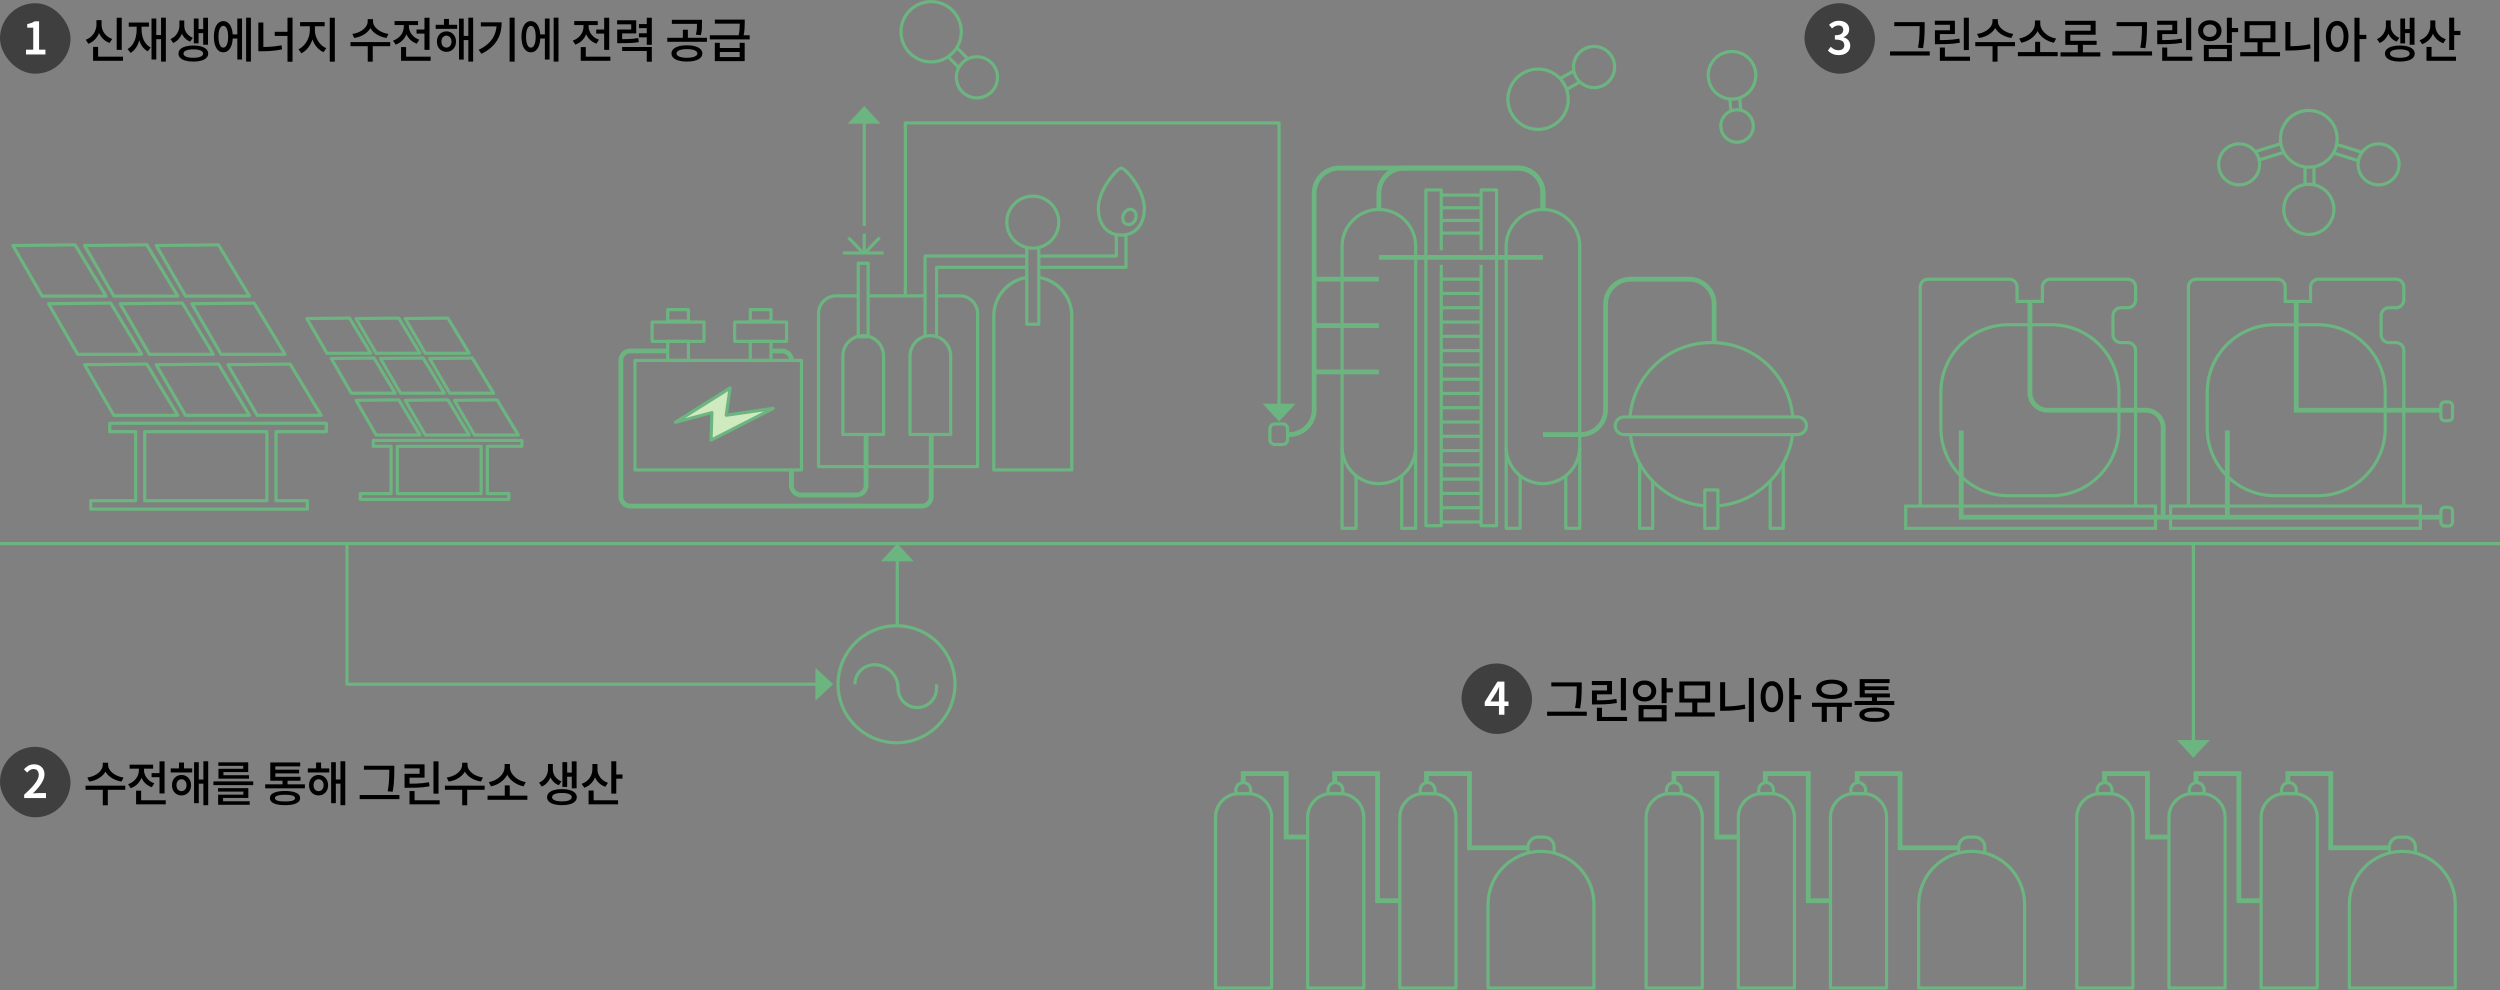 <svg width="780" height="309" viewBox="0 0 780 309" fill="none" xmlns="http://www.w3.org/2000/svg">
<rect x="0" y="0" width="780" height="309" fill="#808080" stroke="none"/>
<g clip-path="url(#clip0_2799_75271)">
<path d="M33.11 92.89H13.15C12.97 92.89 12.81 92.8 12.72 92.64L3.59 76.85C3.5 76.7 3.5 76.51 3.59 76.35C3.68 76.2 3.84 76.1 4.02 76.1L23.43 75.9C23.6 75.9 23.77 75.99 23.86 76.14L33.53 92.13C33.62 92.28 33.63 92.48 33.53 92.63C33.44 92.79 33.28 92.88 33.09 92.88L33.11 92.89ZM13.44 91.89H32.22L23.15 76.9L4.88 77.09L13.44 91.89Z" fill="#6CB480"/>
<path d="M55.47 92.89H35.52C35.34 92.89 35.18 92.8 35.09 92.64L25.96 76.85C25.87 76.7 25.87 76.51 25.96 76.35C26.05 76.2 26.21 76.1 26.39 76.1L45.8 75.9C45.97 75.9 46.14 75.99 46.23 76.14L55.9 92.13C55.99 92.28 56 92.48 55.9 92.63C55.8 92.78 55.65 92.88 55.46 92.88L55.47 92.89ZM35.8 91.89H54.58L45.51 76.9L27.24 77.09L35.8 91.89Z" fill="#6CB480"/>
<path d="M77.83 92.89H57.88C57.7 92.89 57.54 92.8 57.45 92.64L48.32 76.85C48.23 76.7 48.23 76.51 48.32 76.35C48.41 76.2 48.57 76.1 48.75 76.1L68.16 75.9C68.33 75.9 68.5 75.99 68.59 76.14L78.26 92.13C78.35 92.28 78.36 92.48 78.26 92.63C78.16 92.78 78.01 92.88 77.82 92.88L77.83 92.89ZM58.17 91.89H76.95L67.88 76.9L49.61 77.09L58.17 91.89Z" fill="#6CB480"/>
<path d="M44.21 111.051H24.26C24.08 111.051 23.92 110.961 23.83 110.801L14.7 95.011C14.61 94.861 14.61 94.671 14.7 94.511C14.79 94.361 14.95 94.261 15.13 94.261L34.54 94.061C34.68 94.041 34.88 94.151 34.97 94.301L44.64 110.291C44.73 110.441 44.74 110.641 44.64 110.791C44.54 110.941 44.39 111.041 44.2 111.041L44.21 111.051ZM24.55 110.051H43.33L34.26 95.061L15.99 95.251L24.55 110.051Z" fill="#6CB480"/>
<path d="M66.57 111.051H46.62C46.44 111.051 46.28 110.961 46.19 110.801L37.06 95.011C36.97 94.861 36.97 94.671 37.06 94.511C37.15 94.361 37.31 94.261 37.49 94.261L56.9 94.061C57.03 94.041 57.24 94.151 57.33 94.301L67 110.291C67.09 110.441 67.1 110.641 67 110.791C66.91 110.951 66.75 111.041 66.56 111.041L66.57 111.051ZM46.91 110.051H65.69L56.62 95.061L38.35 95.251L46.91 110.051Z" fill="#6CB480"/>
<path d="M88.94 111.051H68.99C68.81 111.051 68.65 110.961 68.56 110.801L59.43 95.011C59.34 94.861 59.34 94.671 59.43 94.511C59.52 94.361 59.68 94.261 59.86 94.261L79.27 94.061C79.4 94.041 79.61 94.151 79.7 94.301L89.37 110.291C89.46 110.441 89.47 110.641 89.37 110.791C89.27 110.941 89.12 111.041 88.93 111.041L88.94 111.051ZM69.27 110.051H88.05L78.98 95.061L60.71 95.251L69.27 110.051Z" fill="#6CB480"/>
<path d="M55.47 130.08H35.52C35.34 130.08 35.18 129.99 35.09 129.83L25.96 114.04C25.87 113.89 25.87 113.7 25.96 113.54C26.05 113.39 26.21 113.29 26.39 113.29L45.8 113.09C45.97 113.09 46.14 113.18 46.23 113.33L55.9 129.32C55.99 129.47 56 129.67 55.9 129.82C55.81 129.98 55.65 130.07 55.46 130.07L55.47 130.08ZM35.8 129.08H54.58L45.51 114.09L27.24 114.28L35.8 129.08Z" fill="#6CB480"/>
<path d="M77.83 130.08H57.88C57.7 130.08 57.54 129.99 57.45 129.83L48.32 114.04C48.23 113.89 48.23 113.7 48.32 113.54C48.41 113.39 48.57 113.29 48.75 113.29L68.16 113.09C68.33 113.09 68.5 113.18 68.59 113.33L78.26 129.32C78.35 129.47 78.36 129.67 78.26 129.82C78.17 129.98 78.01 130.07 77.82 130.07L77.83 130.08ZM58.17 129.08H76.95L67.88 114.09L49.61 114.28L58.17 129.08Z" fill="#6CB480"/>
<path d="M100.19 130.08H80.24C80.06 130.08 79.9 129.99 79.81 129.83L70.68 114.04C70.59 113.89 70.59 113.7 70.68 113.54C70.77 113.39 70.93 113.29 71.11 113.29L90.52 113.09C90.69 113.09 90.86 113.18 90.95 113.33L100.62 129.32C100.71 129.47 100.72 129.67 100.62 129.82C100.53 129.98 100.37 130.07 100.18 130.07L100.19 130.08ZM80.53 129.08H99.31L90.24 114.09L71.97 114.28L80.53 129.08Z" fill="#6CB480"/>
<path d="M95.88 159.351H28.31C28.03 159.351 27.81 159.131 27.81 158.851V156.211C27.81 155.931 28.03 155.711 28.31 155.711H41.83V135.191H34.24C33.96 135.191 33.74 134.971 33.74 134.691V132.061C33.74 131.781 33.96 131.561 34.24 131.561H101.82C102.1 131.561 102.32 131.781 102.32 132.061V134.691C102.32 134.971 102.1 135.191 101.82 135.191H86.6V155.711H95.89C96.17 155.711 96.39 155.931 96.39 156.211V158.851C96.39 159.131 96.17 159.351 95.89 159.351H95.88ZM28.81 158.351H95.39V156.711H86.1C85.82 156.711 85.6 156.491 85.6 156.211V134.691C85.6 134.411 85.82 134.191 86.1 134.191H101.32V132.561H34.74V134.191H42.33C42.61 134.191 42.83 134.411 42.83 134.691V156.211C42.83 156.491 42.61 156.711 42.33 156.711H28.81V158.351ZM83.27 156.711H45.15C44.87 156.711 44.65 156.491 44.65 156.211V134.691C44.65 134.411 44.87 134.191 45.15 134.191H83.27C83.55 134.191 83.77 134.411 83.77 134.691V156.211C83.77 156.491 83.55 156.711 83.27 156.711ZM45.65 155.711H82.77V135.191H45.65V155.711Z" fill="#6CB480"/>
<path d="M115.69 110.72H102C101.82 110.72 101.66 110.63 101.57 110.47L95.31 99.64C95.22 99.49 95.22 99.3 95.31 99.14C95.4 98.99 95.56 98.89 95.74 98.89L109.06 98.75C109.23 98.75 109.4 98.84 109.49 98.99L116.13 109.96C116.22 110.11 116.23 110.31 116.13 110.46C116.04 110.62 115.88 110.71 115.69 110.71V110.72ZM102.29 109.72H114.8L108.77 99.75L96.6 99.88L102.29 109.72Z" fill="#6CB480"/>
<path d="M131.04 110.72H117.35C117.17 110.72 117.01 110.63 116.92 110.47L110.66 99.64C110.57 99.49 110.57 99.3 110.66 99.14C110.75 98.99 110.91 98.89 111.09 98.89L124.41 98.75C124.58 98.75 124.75 98.84 124.84 98.99L131.48 109.96C131.57 110.11 131.58 110.31 131.48 110.46C131.39 110.62 131.23 110.71 131.04 110.71V110.72ZM117.64 109.72H130.15L124.12 99.75L111.95 99.88L117.64 109.72Z" fill="#6CB480"/>
<path d="M146.38 110.72H132.69C132.51 110.72 132.35 110.63 132.26 110.47L126 99.64C125.91 99.49 125.91 99.3 126 99.14C126.09 98.99 126.25 98.89 126.43 98.89L139.75 98.75C139.92 98.75 140.09 98.84 140.18 98.99L146.82 109.96C146.91 110.11 146.92 110.31 146.82 110.46C146.73 110.62 146.57 110.71 146.38 110.71V110.72ZM132.98 109.72H145.49L139.46 99.75L127.29 99.88L132.98 109.72Z" fill="#6CB480"/>
<path d="M123.31 123.181H109.62C109.44 123.181 109.28 123.091 109.19 122.931L102.93 112.101C102.84 111.951 102.84 111.761 102.93 111.601C103.02 111.451 103.18 111.351 103.36 111.351L116.68 111.211C116.85 111.211 117.02 111.301 117.11 111.451L123.75 122.421C123.84 122.571 123.85 122.771 123.75 122.921C123.66 123.081 123.5 123.171 123.31 123.171V123.181ZM109.91 122.181H122.42L116.39 112.211L104.22 112.341L109.91 122.181Z" fill="#6CB480"/>
<path d="M138.66 123.18H124.97C124.79 123.18 124.63 123.09 124.54 122.93L118.28 112.1C118.19 111.95 118.19 111.76 118.28 111.6C118.37 111.45 118.53 111.35 118.71 111.35L132.03 111.21C132.17 111.18 132.37 111.3 132.46 111.45L139.1 122.42C139.19 122.57 139.2 122.77 139.1 122.92C139 123.07 138.85 123.17 138.66 123.17V123.18ZM125.25 122.18H137.76L131.73 112.21L119.56 112.34L125.25 122.18Z" fill="#6CB480"/>
<path d="M154 123.181H140.31C140.13 123.181 139.97 123.091 139.88 122.931L133.62 112.101C133.53 111.951 133.53 111.761 133.62 111.601C133.71 111.451 133.87 111.351 134.05 111.351L147.37 111.211C147.54 111.211 147.71 111.301 147.8 111.451L154.44 122.421C154.53 122.571 154.54 122.771 154.44 122.921C154.35 123.081 154.19 123.171 154 123.171V123.181ZM140.6 122.181H153.11L147.08 112.211L134.91 112.341L140.6 122.181Z" fill="#6CB480"/>
<path d="M131.04 136.23H117.35C117.17 136.23 117.01 136.14 116.92 135.98L110.66 125.15C110.57 125 110.57 124.81 110.66 124.65C110.75 124.5 110.91 124.4 111.09 124.4L124.41 124.26C124.57 124.26 124.75 124.35 124.84 124.5L131.48 135.47C131.57 135.62 131.58 135.82 131.48 135.97C131.38 136.12 131.23 136.22 131.04 136.22V136.23ZM117.64 135.23H130.15L124.12 125.26L111.95 125.39L117.64 135.23Z" fill="#6CB480"/>
<path d="M146.38 136.23H132.69C132.51 136.23 132.35 136.14 132.26 135.98L126 125.15C125.91 125 125.91 124.81 126 124.65C126.09 124.5 126.25 124.4 126.43 124.4L139.75 124.26C139.92 124.26 140.09 124.35 140.18 124.5L146.82 135.47C146.91 135.62 146.92 135.82 146.82 135.97C146.72 136.12 146.57 136.22 146.38 136.22V136.23ZM132.98 135.23H145.49L139.46 125.26L127.29 125.39L132.98 135.23Z" fill="#6CB480"/>
<path d="M161.72 136.23H148.03C147.85 136.23 147.69 136.14 147.6 135.98L141.34 125.15C141.25 125 141.25 124.81 141.34 124.65C141.43 124.5 141.59 124.4 141.77 124.4L155.09 124.26C155.23 124.26 155.43 124.35 155.52 124.5L162.16 135.47C162.25 135.62 162.26 135.82 162.16 135.97C162.06 136.12 161.91 136.22 161.72 136.22V136.23ZM148.32 135.23H160.83L154.8 125.26L142.63 125.39L148.32 135.23Z" fill="#6CB480"/>
<path d="M158.76 156.31H112.4C112.12 156.31 111.9 156.09 111.9 155.81V154C111.9 153.72 112.12 153.5 112.4 153.5H121.52V139.74H116.47C116.19 139.74 115.97 139.52 115.97 139.24V137.43C115.97 137.15 116.19 136.93 116.47 136.93H162.83C163.11 136.93 163.33 137.15 163.33 137.43V139.24C163.33 139.52 163.11 139.74 162.83 139.74H152.55V153.5H158.76C159.04 153.5 159.26 153.72 159.26 154V155.81C159.26 156.09 159.04 156.31 158.76 156.31ZM112.9 155.31H158.26V154.5H152.05C151.77 154.5 151.55 154.28 151.55 154V139.24C151.55 138.96 151.77 138.74 152.05 138.74H162.33V137.93H116.97V138.74H122.02C122.3 138.74 122.52 138.96 122.52 139.24V154C122.52 154.28 122.3 154.5 122.02 154.5H112.9V155.31ZM150.11 154.51H123.96C123.68 154.51 123.46 154.29 123.46 154.01V139.25C123.46 138.97 123.68 138.75 123.96 138.75H150.11C150.39 138.75 150.61 138.97 150.61 139.25V154.01C150.61 154.29 150.39 154.51 150.11 154.51ZM124.46 153.51H149.61V139.75H124.46V153.51Z" fill="#6CB480"/>
<path d="M279.71 232.23C269.37 232.23 260.96 223.82 260.96 213.48C260.96 203.14 269.37 194.73 279.71 194.73C290.05 194.73 298.46 203.14 298.46 213.48C298.46 223.82 290.05 232.23 279.71 232.23ZM279.71 195.74C269.92 195.74 261.96 203.7 261.96 213.49C261.96 223.28 269.92 231.24 279.71 231.24C289.5 231.24 297.46 223.28 297.46 213.49C297.46 203.7 289.5 195.74 279.71 195.74Z" fill="#6CB480"/>
<path d="M322.23 77.919C317.48 77.919 313.62 74.059 313.62 69.309C313.62 64.559 317.48 60.699 322.23 60.699C326.98 60.699 330.84 64.559 330.84 69.309C330.84 74.059 326.98 77.919 322.23 77.919ZM322.23 61.709C318.04 61.709 314.62 65.119 314.62 69.319C314.62 73.519 318.03 76.929 322.23 76.929C326.43 76.929 329.84 73.519 329.84 69.319C329.84 65.119 326.43 61.709 322.23 61.709Z" fill="#6CB480"/>
<path d="M290.52 19.82C285.05 19.82 280.61 15.37 280.61 9.91C280.61 4.45 285.06 0 290.52 0C295.98 0 300.43 4.45 300.43 9.91C300.43 15.37 295.98 19.82 290.52 19.82ZM290.52 1C285.61 1 281.61 5 281.61 9.91C281.61 14.82 285.61 18.82 290.52 18.82C295.43 18.82 299.43 14.82 299.43 9.91C299.43 5 295.43 1 290.52 1Z" fill="#6CB480"/>
<path d="M304.8 31.051C300.98 31.051 297.88 27.941 297.88 24.131C297.88 20.321 300.99 17.211 304.8 17.211C308.61 17.211 311.72 20.321 311.72 24.131C311.72 27.941 308.61 31.051 304.8 31.051ZM304.8 18.201C301.53 18.201 298.88 20.861 298.88 24.121C298.88 27.381 301.54 30.041 304.8 30.041C308.06 30.041 310.72 27.381 310.72 24.121C310.72 20.861 308.06 18.201 304.8 18.201Z" fill="#6CB480"/>
<path d="M296.167 17.35L295.453 18.051L298.79 21.446L299.503 20.745L296.167 17.35Z" fill="#6CB480"/>
<path d="M298.944 14.571L298.231 15.271L301.567 18.667L302.28 17.966L298.944 14.571Z" fill="#6CB480"/>
<path d="M479.88 40.88C479.02 40.88 478.15 40.77 477.28 40.53C474.73 39.83 472.6 38.19 471.28 35.89C469.97 33.59 469.62 30.92 470.32 28.36C471.76 23.09 477.21 19.97 482.49 21.4C487.76 22.84 490.88 28.3 489.45 33.57C488.25 37.97 484.24 40.88 479.88 40.88ZM479.89 22.05C475.97 22.05 472.37 24.66 471.29 28.62C470.66 30.92 470.97 33.32 472.15 35.39C473.33 37.46 475.25 38.94 477.54 39.56C482.28 40.85 487.19 38.04 488.48 33.3C489.77 28.56 486.96 23.65 482.22 22.36C481.44 22.15 480.65 22.05 479.88 22.05H479.89Z" fill="#6CB480"/>
<path d="M497.36 27.839C496.75 27.839 496.13 27.759 495.53 27.589C491.85 26.589 489.67 22.769 490.67 19.089C491.67 15.409 495.49 13.229 499.17 14.229C502.85 15.229 505.03 19.049 504.03 22.729C503.54 24.509 502.39 25.999 500.79 26.919C499.73 27.529 498.55 27.839 497.37 27.839H497.36ZM497.35 14.989C494.74 14.989 492.35 16.719 491.63 19.359C490.77 22.509 492.64 25.769 495.79 26.629C498.94 27.489 502.2 25.619 503.06 22.469C503.92 19.319 502.05 16.059 498.9 15.199C498.38 15.059 497.86 14.989 497.34 14.989H497.35Z" fill="#6CB480"/>
<path d="M492.699 25.131L488.545 27.455L489.033 28.328L493.187 26.004L492.699 25.131Z" fill="#6CB480"/>
<path d="M490.729 21.713L486.575 24.037L487.063 24.91L491.217 22.586L490.729 21.713Z" fill="#6CB480"/>
<path d="M540.38 31.42C538.55 31.42 536.79 30.79 535.35 29.61C531.98 26.83 531.49 21.82 534.27 18.45C537.05 15.08 542.06 14.6 545.43 17.37C548.8 20.15 549.29 25.16 546.51 28.53C545.16 30.16 543.26 31.18 541.15 31.38C540.89 31.4 540.63 31.42 540.37 31.42H540.38ZM540.4 16.56C538.4 16.56 536.41 17.42 535.04 19.08C532.61 22.03 533.03 26.41 535.98 28.83C538.93 31.26 543.31 30.84 545.73 27.89C548.16 24.94 547.74 20.56 544.79 18.14C543.5 17.08 541.94 16.56 540.39 16.56H540.4Z" fill="#6CB480"/>
<path d="M541.95 44.89C540.66 44.89 539.42 44.45 538.42 43.62C536.05 41.67 535.71 38.15 537.66 35.78C539.61 33.41 543.13 33.07 545.5 35.02C546.65 35.97 547.36 37.3 547.5 38.78C547.64 40.26 547.2 41.71 546.25 42.86C545.3 44.01 543.97 44.72 542.49 44.86C542.31 44.88 542.12 44.89 541.94 44.89H541.95ZM541.96 34.75C540.64 34.75 539.33 35.32 538.43 36.41C536.83 38.36 537.11 41.24 539.05 42.84C539.99 43.62 541.18 43.98 542.4 43.86C543.61 43.74 544.71 43.16 545.49 42.22C546.27 41.28 546.63 40.09 546.51 38.87C546.39 37.66 545.81 36.56 544.87 35.78C544.02 35.08 542.99 34.74 541.97 34.74L541.96 34.75Z" fill="#6CB480"/>
<path d="M540.207 30.842L539.21 30.93L539.539 34.665L540.535 34.578L540.207 30.842Z" fill="#6CB480"/>
<path d="M543.288 30.533L542.292 30.621L542.621 34.357L543.617 34.269L543.288 30.533Z" fill="#6CB480"/>
<path d="M219.65 107.01H203.46C203.18 107.01 202.96 106.79 202.96 106.51V100.49C202.96 100.21 203.18 99.99 203.46 99.99H219.65C219.93 99.99 220.15 100.21 220.15 100.49V106.51C220.15 106.79 219.93 107.01 219.65 107.01ZM203.96 106.01H219.15V100.99H203.96V106.01Z" fill="#6CB480"/>
<path d="M214.78 100.68H208.32C208.04 100.68 207.82 100.46 207.82 100.18V96.6C207.82 96.32 208.04 96.1 208.32 96.1H214.78C215.06 96.1 215.28 96.32 215.28 96.6V100.18C215.28 100.46 215.06 100.68 214.78 100.68ZM208.83 99.68H214.29V97.1H208.83V99.68Z" fill="#6CB480"/>
<path d="M214.78 112.96H208.32C208.04 112.96 207.82 112.74 207.82 112.46V106.51C207.82 106.23 208.04 106.01 208.32 106.01H214.78C215.06 106.01 215.28 106.23 215.28 106.51V112.46C215.28 112.74 215.06 112.96 214.78 112.96ZM208.83 111.96H214.29V107.01H208.83V111.96Z" fill="#6CB480"/>
<path d="M245.41 107.01H229.22C228.94 107.01 228.72 106.79 228.72 106.51V100.49C228.72 100.21 228.94 99.99 229.22 99.99H245.41C245.69 99.99 245.91 100.21 245.91 100.49V106.51C245.91 106.79 245.69 107.01 245.41 107.01ZM229.72 106.01H244.91V100.99H229.72V106.01Z" fill="#6CB480"/>
<path d="M240.55 100.68H234.09C233.81 100.68 233.59 100.46 233.59 100.18V96.6C233.59 96.32 233.81 96.1 234.09 96.1H240.55C240.83 96.1 241.05 96.32 241.05 96.6V100.18C241.05 100.46 240.83 100.68 240.55 100.68ZM234.59 99.68H240.05V97.1H234.59V99.68Z" fill="#6CB480"/>
<path d="M240.55 112.96H234.09C233.81 112.96 233.59 112.74 233.59 112.46V106.51C233.59 106.23 233.81 106.01 234.09 106.01H240.55C240.83 106.01 241.05 106.23 241.05 106.51V112.46C241.05 112.74 240.83 112.96 240.55 112.96ZM234.59 111.96H240.05V107.01H234.59V111.96Z" fill="#6CB480"/>
<path d="M250.06 147.119H198.11C197.83 147.119 197.61 146.899 197.61 146.619V112.449C197.61 112.169 197.83 111.949 198.11 111.949H250.06C250.34 111.949 250.56 112.169 250.56 112.449V146.619C250.56 146.899 250.34 147.119 250.06 147.119ZM198.61 146.119H249.56V112.949H198.61V146.119Z" fill="#6CB480"/>
<path d="M210.72 131.761L227.8 121.031L226.58 129.541L241.26 127.431L221.84 137.331L222.11 128.721L210.72 131.761Z" fill="#CEEABE"/>
<path d="M221.84 137.83C221.75 137.83 221.65 137.8 221.57 137.75C221.42 137.66 221.33 137.49 221.34 137.31L221.59 129.37L210.85 132.23C210.62 132.29 210.36 132.17 210.26 131.95C210.16 131.72 210.24 131.46 210.45 131.33L227.53 120.6C227.7 120.5 227.91 120.5 228.07 120.6C228.23 120.7 228.32 120.9 228.29 121.09L227.16 128.94L241.18 126.92C241.43 126.89 241.65 127.03 241.73 127.26C241.8 127.49 241.7 127.75 241.48 127.86L222.06 137.76C221.99 137.8 221.91 137.81 221.83 137.81L221.84 137.83ZM222.11 128.22C222.22 128.22 222.33 128.26 222.42 128.33C222.54 128.43 222.61 128.58 222.61 128.74L222.37 136.51L238.35 128.36L226.65 130.04C226.49 130.06 226.34 130.01 226.23 129.9C226.12 129.79 226.07 129.63 226.09 129.48L227.16 122.04L213.79 130.44L221.99 128.26C221.99 128.26 222.08 128.24 222.12 128.24L222.11 128.22Z" fill="#6CB480"/>
<path d="M287.58 158.65H196.68C194.63 158.65 192.96 156.98 192.96 154.93V112.46C192.96 110.41 194.63 108.74 196.68 108.74H208.33V110.24H196.68C195.45 110.24 194.46 111.24 194.46 112.46V154.93C194.46 156.16 195.46 157.15 196.68 157.15H287.58C288.81 157.15 289.8 156.15 289.8 154.93V135.74H291.3V154.93C291.3 156.98 289.63 158.65 287.58 158.65Z" fill="#6CB480"/>
<path d="M267.25 155.18H249.9C247.85 155.18 246.18 153.51 246.18 151.46V146.63H247.68V151.46C247.68 152.69 248.68 153.68 249.9 153.68H267.25C268.48 153.68 269.47 152.68 269.47 151.46V135.57H270.97V151.46C270.97 153.51 269.3 155.18 267.25 155.18Z" fill="#6CB480"/>
<path d="M247.68 112.46H246.18C246.18 111.23 245.18 110.24 243.96 110.24H240.55V108.74H243.96C246.01 108.74 247.68 110.41 247.68 112.46Z" fill="#6CB480"/>
<path d="M305 146.071H255.38C255.1 146.071 254.88 145.851 254.88 145.571V97.811C254.88 94.491 257.58 91.801 260.89 91.801H267.76V92.801H260.89C258.13 92.801 255.88 95.051 255.88 97.811V145.071H304.5V97.811C304.5 95.051 302.25 92.801 299.49 92.801H292.2V91.801H299.49C302.81 91.801 305.5 94.501 305.5 97.811V145.571C305.5 145.851 305.28 146.071 305 146.071Z" fill="#6CB480"/>
<path d="M288.63 91.801H270.65V92.801H288.63V91.801Z" fill="#6CB480"/>
<path d="M275.67 136.061H262.97C262.69 136.061 262.47 135.841 262.47 135.561V111.071C262.47 107.291 265.54 104.221 269.32 104.221C273.1 104.221 276.17 107.291 276.17 111.071V135.561C276.17 135.841 275.95 136.061 275.67 136.061ZM263.47 135.061H275.17V111.071C275.17 107.841 272.55 105.221 269.32 105.221C266.09 105.221 263.47 107.841 263.47 111.071V135.061Z" fill="#6CB480"/>
<path d="M296.62 136.061H283.92C283.64 136.061 283.42 135.841 283.42 135.561V111.071C283.42 107.291 286.49 104.221 290.27 104.221C294.05 104.221 297.12 107.291 297.12 111.071V135.561C297.12 135.841 296.9 136.061 296.62 136.061ZM284.42 135.061H296.12V111.071C296.12 107.841 293.5 105.221 290.27 105.221C287.04 105.221 284.42 107.841 284.42 111.071V135.061Z" fill="#6CB480"/>
<path d="M334.4 147.121H310.06C309.78 147.121 309.56 146.901 309.56 146.621V98.571C309.56 92.281 314.07 87.011 320.28 86.051L320.43 87.041C314.8 87.911 310.56 92.871 310.56 98.571V146.121H333.9V98.571C333.9 92.861 329.66 87.911 324.03 87.041L324.18 86.051C330.39 87.011 334.9 92.281 334.9 98.571V146.621C334.9 146.901 334.68 147.121 334.4 147.121Z" fill="#6CB480"/>
<path d="M270.86 105.571H267.77C267.49 105.571 267.27 105.351 267.27 105.071V82.131C267.27 81.851 267.49 81.631 267.77 81.631H270.86C271.14 81.631 271.36 81.851 271.36 82.131V105.071C271.36 105.351 271.14 105.571 270.86 105.571ZM268.27 104.571H270.36V82.631H268.27V104.571Z" fill="#6CB480"/>
<path d="M324.1 101.649H320.35C320.07 101.649 319.85 101.429 319.85 101.149V77.199H320.85V100.649H323.6V77.199H324.6V101.149C324.6 101.429 324.38 101.649 324.1 101.649Z" fill="#6CB480"/>
<path d="M289.12 105.069H288.12V79.869C288.12 79.589 288.34 79.369 288.62 79.369H320.17V80.369H289.12V105.069Z" fill="#6CB480"/>
<path d="M348.29 80.38H324.1V79.38H347.79V72.92H348.79V79.88C348.79 80.16 348.57 80.38 348.29 80.38Z" fill="#6CB480"/>
<path d="M292.7 105.03H291.7V83.41C291.7 83.13 291.92 82.91 292.2 82.91H320.18V83.91H292.7V105.03Z" fill="#6CB480"/>
<path d="M351.31 83.91H324.11V82.91H350.81V72.92H351.81V83.41C351.81 83.69 351.59 83.91 351.31 83.91Z" fill="#6CB480"/>
<path d="M349.86 73.849C345.19 73.849 342.18 70.349 342.18 64.929C342.18 59.159 348.09 51.949 349.86 51.949C351.63 51.949 357.54 59.159 357.54 64.929C357.54 70.349 354.53 73.849 349.86 73.849ZM349.85 52.939C348.89 52.979 343.17 59.409 343.17 64.919C343.17 69.809 345.73 72.839 349.85 72.839C353.97 72.839 356.53 69.799 356.53 64.919C356.53 59.399 350.81 52.979 349.85 52.939Z" fill="#6CB480"/>
<path d="M352.11 70.58C351.83 70.58 351.55 70.53 351.28 70.42C350.64 70.16 350.16 69.62 349.94 68.91C349.72 68.23 349.76 67.46 350.05 66.75C350.34 66.04 350.84 65.46 351.47 65.12C352.13 64.76 352.85 64.71 353.49 64.97C354.13 65.23 354.61 65.76 354.83 66.48C355.05 67.16 355.01 67.93 354.72 68.64C354.43 69.35 353.93 69.93 353.3 70.27C352.92 70.48 352.51 70.58 352.12 70.58H352.11ZM352.65 65.81C352.42 65.81 352.17 65.87 351.94 66C351.52 66.23 351.17 66.63 350.97 67.12C350.77 67.62 350.74 68.14 350.88 68.6C351.01 69.02 351.29 69.34 351.65 69.48C352.01 69.63 352.42 69.59 352.82 69.38C353.24 69.15 353.59 68.75 353.79 68.26C353.99 67.76 354.02 67.24 353.88 66.78C353.75 66.36 353.47 66.04 353.11 65.9C352.97 65.84 352.81 65.81 352.65 65.81Z" fill="#6CB480"/>
<path d="M274.77 38.6H264.5L269.64 33.06L274.77 38.6Z" fill="#6CB480"/>
<path d="M270.14 38.35H269.14V70.52H270.14V38.35Z" fill="#6CB480"/>
<path d="M275.67 78.43H262.97V79.43H275.67V78.43Z" fill="#6CB480"/>
<path d="M265.07 73.772L264.348 74.463L268.958 79.284L269.68 78.592L265.07 73.772Z" fill="#6CB480"/>
<path d="M270.14 72.91H269.14V78.93H270.14V72.91Z" fill="#6CB480"/>
<path d="M274.095 73.752L269.484 78.572L270.207 79.263L274.817 74.444L274.095 73.752Z" fill="#6CB480"/>
<path d="M286.2 221.251C282.61 221.251 279.7 218.331 279.7 214.751C279.7 210.971 276.62 207.891 272.84 207.891C269.75 207.891 267.24 210.401 267.24 213.491H266.24C266.24 209.851 269.2 206.891 272.84 206.891C277.17 206.891 280.7 210.421 280.7 214.751C280.7 217.791 283.17 220.251 286.2 220.251C289.23 220.251 291.7 217.781 291.7 214.751V213.491H292.7V214.751C292.7 218.341 289.78 221.251 286.2 221.251Z" fill="#6CB480"/>
<path d="M780 169.1H0V170.1H780V169.1Z" fill="#6CB480"/>
<path d="M254.42 218.61V208.35L259.95 213.48L254.42 218.61Z" fill="#6CB480"/>
<path d="M255.38 213.98H108.24C107.96 213.98 107.74 213.76 107.74 213.48V169.6H108.74V212.98H255.39V213.98H255.38Z" fill="#6CB480"/>
<path d="M285.08 175.14H274.82L279.95 169.6L285.08 175.14Z" fill="#6CB480"/>
<path d="M280.45 172.369H279.45V195.239H280.45V172.369Z" fill="#6CB480"/>
<path d="M679.2 230.9H689.46L684.33 236.44L679.2 230.9Z" fill="#6CB480"/>
<path d="M684.83 169.6H683.83V233.67H684.83V169.6Z" fill="#6CB480"/>
<path d="M430.21 151.41C423.6 151.41 418.23 146.03 418.23 139.43V76.83C418.23 70.22 423.61 64.85 430.21 64.85C436.81 64.85 442.19 70.23 442.19 76.83V139.43C442.19 146.04 436.81 151.41 430.21 151.41ZM430.21 65.85C424.15 65.85 419.23 70.78 419.23 76.83V139.43C419.23 145.49 424.16 150.41 430.21 150.41C436.26 150.41 441.19 145.48 441.19 139.43V76.83C441.19 70.77 436.26 65.85 430.21 65.85Z" fill="#6CB480"/>
<path d="M481.4 151.41C474.79 151.41 469.42 146.03 469.42 139.43V76.83C469.42 70.22 474.8 64.85 481.4 64.85C488 64.85 493.38 70.23 493.38 76.83V139.43C493.38 146.04 488 151.41 481.4 151.41ZM481.4 65.85C475.34 65.85 470.42 70.78 470.42 76.83V139.43C470.42 145.49 475.35 150.41 481.4 150.41C487.45 150.41 492.38 145.48 492.38 139.43V76.83C492.38 70.77 487.45 65.85 481.4 65.85Z" fill="#6CB480"/>
<path d="M558.87 130.141C557.71 117.171 547.01 107.381 533.96 107.381C520.91 107.381 510.21 117.161 509.05 130.131L508.05 130.041C509.26 116.551 520.39 106.381 533.95 106.381C547.51 106.381 558.65 116.551 559.85 130.051L558.85 130.141H558.87Z" fill="#6CB480"/>
<path d="M531.84 158.309C519.64 157.329 509.68 147.799 508.16 135.649L509.15 135.529C510.61 147.209 520.19 156.369 531.92 157.319L531.84 158.319V158.309Z" fill="#6CB480"/>
<path d="M536.02 158.319L535.94 157.319C547.71 156.399 557.31 147.229 558.78 135.529L559.77 135.649C558.25 147.829 548.26 157.359 536.02 158.319Z" fill="#6CB480"/>
<path d="M449.68 164.52H444.88C444.6 164.52 444.38 164.3 444.38 164.02V59.26C444.38 58.98 444.6 58.76 444.88 58.76H449.68C449.96 58.76 450.18 58.98 450.18 59.26V78.09H449.18V59.76H445.38V163.51H449.18V82.61H450.18V164.01C450.18 164.29 449.96 164.51 449.68 164.51V164.52Z" fill="#6CB480"/>
<path d="M466.91 164.52H462.11C461.83 164.52 461.61 164.3 461.61 164.02V82.62H462.61V163.52H466.41V59.76H462.61V78.09H461.61V59.26C461.61 58.98 461.83 58.76 462.11 58.76H466.91C467.19 58.76 467.41 58.98 467.41 59.26V164.01C467.41 164.29 467.19 164.51 466.91 164.51V164.52Z" fill="#6CB480"/>
<path d="M462.1 60.359H449.68V61.359H462.1V60.359Z" fill="#6CB480"/>
<path d="M462.1 64.32H449.68V65.32H462.1V64.32Z" fill="#6CB480"/>
<path d="M462.1 68.269H449.68V69.269H462.1V68.269Z" fill="#6CB480"/>
<path d="M462.1 72.221H449.68V73.221H462.1V72.221Z" fill="#6CB480"/>
<path d="M462.1 86.6H449.68V87.6H462.1V86.6Z" fill="#6CB480"/>
<path d="M462.1 91.061H449.68V92.061H462.1V91.061Z" fill="#6CB480"/>
<path d="M462.1 95.51H449.68V96.51H462.1V95.51Z" fill="#6CB480"/>
<path d="M462.1 99.971H449.68V100.971H462.1V99.971Z" fill="#6CB480"/>
<path d="M462.1 104.43H449.68V105.43H462.1V104.43Z" fill="#6CB480"/>
<path d="M462.1 108.881H449.68V109.881H462.1V108.881Z" fill="#6CB480"/>
<path d="M462.1 113.34H449.68V114.34H462.1V113.34Z" fill="#6CB480"/>
<path d="M462.1 117.801H449.68V118.801H462.1V117.801Z" fill="#6CB480"/>
<path d="M462.1 122.25H449.68V123.25H462.1V122.25Z" fill="#6CB480"/>
<path d="M462.1 126.711H449.68V127.711H462.1V126.711Z" fill="#6CB480"/>
<path d="M462.1 131.17H449.68V132.17H462.1V131.17Z" fill="#6CB480"/>
<path d="M462.1 135.619H449.68V136.619H462.1V135.619Z" fill="#6CB480"/>
<path d="M462.1 140.08H449.68V141.08H462.1V140.08Z" fill="#6CB480"/>
<path d="M462.1 144.539H449.68V145.539H462.1V144.539Z" fill="#6CB480"/>
<path d="M462.1 148.99H449.68V149.99H462.1V148.99Z" fill="#6CB480"/>
<path d="M462.1 153.449H449.68V154.449H462.1V153.449Z" fill="#6CB480"/>
<path d="M462.1 157.91H449.68V158.91H462.1V157.91Z" fill="#6CB480"/>
<path d="M462.1 162.359H449.68V163.359H462.1V162.359Z" fill="#6CB480"/>
<path d="M423.09 165.34H418.72C418.44 165.34 418.22 165.12 418.22 164.84V139.43H419.22V164.34H422.59V148.41H423.59V164.84C423.59 165.12 423.37 165.34 423.09 165.34Z" fill="#6CB480"/>
<path d="M441.69 165.34H437.33C437.05 165.34 436.83 165.12 436.83 164.84V148.41H437.83V164.34H441.19V139.43H442.19V164.84C442.19 165.12 441.97 165.34 441.69 165.34Z" fill="#6CB480"/>
<path d="M474.29 165.34H469.93C469.65 165.34 469.43 165.12 469.43 164.84V139.43H470.43V164.34H473.79V148.41H474.79V164.84C474.79 165.12 474.57 165.34 474.29 165.34Z" fill="#6CB480"/>
<path d="M492.89 165.34H488.52C488.24 165.34 488.02 165.12 488.02 164.84V148.41H489.02V164.34H492.39V139.43H493.39V164.84C493.39 165.12 493.17 165.34 492.89 165.34Z" fill="#6CB480"/>
<path d="M560.86 136.09H506.69C504.9 136.09 503.44 134.63 503.44 132.84C503.44 131.05 504.9 129.59 506.69 129.59H560.86C562.65 129.59 564.11 131.05 564.11 132.84C564.11 134.63 562.65 136.09 560.86 136.09ZM506.69 130.59C505.45 130.59 504.44 131.6 504.44 132.84C504.44 134.08 505.45 135.09 506.69 135.09H560.86C562.1 135.09 563.11 134.08 563.11 132.84C563.11 131.6 562.1 130.59 560.86 130.59H506.69Z" fill="#6CB480"/>
<path d="M535.98 165.339H531.89C531.61 165.339 531.39 165.119 531.39 164.839V152.859C531.39 152.579 531.61 152.359 531.89 152.359H535.98C536.26 152.359 536.48 152.579 536.48 152.859V164.839C536.48 165.119 536.26 165.339 535.98 165.339ZM532.38 164.339H535.47V153.359H532.38V164.339Z" fill="#6CB480"/>
<path d="M515.65 165.341H511.56C511.28 165.341 511.06 165.121 511.06 164.841V144.391H512.06V164.341H515.15V150.141H516.15V164.841C516.15 165.121 515.93 165.341 515.65 165.341Z" fill="#6CB480"/>
<path d="M556.38 165.341H552.29C552.01 165.341 551.79 165.121 551.79 164.841V150.141H552.79V164.341H555.88V144.391H556.88V164.841C556.88 165.121 556.66 165.341 556.38 165.341Z" fill="#6CB480"/>
<path d="M640.05 155.151H626.61C614.73 155.151 605.06 145.481 605.06 133.601V122.361C605.06 110.481 614.73 100.811 626.61 100.811H640.05C651.93 100.811 661.6 110.481 661.6 122.361V133.601C661.6 145.481 651.93 155.151 640.05 155.151ZM626.61 101.821C615.28 101.821 606.06 111.041 606.06 122.371V133.611C606.06 144.941 615.28 154.161 626.61 154.161H640.05C651.38 154.161 660.6 144.941 660.6 133.611V122.371C660.6 111.041 651.38 101.821 640.05 101.821H626.61Z" fill="#6CB480"/>
<path d="M723.14 155.151H709.7C697.82 155.151 688.15 145.481 688.15 133.601V122.361C688.15 110.481 697.82 100.811 709.7 100.811H723.14C735.02 100.811 744.69 110.481 744.69 122.361V133.601C744.69 145.481 735.02 155.151 723.14 155.151ZM709.71 101.821C698.38 101.821 689.16 111.041 689.16 122.371V133.611C689.16 144.941 698.38 154.161 709.71 154.161H723.15C734.48 154.161 743.7 144.941 743.7 133.611V122.371C743.7 111.041 734.48 101.821 723.15 101.821H709.71Z" fill="#6CB480"/>
<path d="M720.35 52.661C715.2 52.661 711 48.471 711 43.311C711 38.151 715.19 33.961 720.35 33.961C725.51 33.961 729.7 38.151 729.7 43.311C729.7 48.471 725.51 52.661 720.35 52.661ZM720.35 34.961C715.75 34.961 712 38.711 712 43.311C712 47.911 715.74 51.661 720.35 51.661C724.96 51.661 728.7 47.921 728.7 43.311C728.7 38.701 724.96 34.961 720.35 34.961Z" fill="#6CB480"/>
<path d="M720.35 73.64C715.76 73.64 712.03 69.91 712.03 65.32C712.03 60.73 715.76 57 720.35 57C724.94 57 728.67 60.73 728.67 65.32C728.67 69.91 724.94 73.64 720.35 73.64ZM720.35 58C716.31 58 713.03 61.28 713.03 65.32C713.03 69.36 716.31 72.64 720.35 72.64C724.39 72.64 727.67 69.36 727.67 65.32C727.67 61.28 724.39 58 720.35 58Z" fill="#6CB480"/>
<path d="M742.11 58.181C738.31 58.181 735.21 55.091 735.21 51.281C735.21 47.471 738.31 44.381 742.11 44.381C745.91 44.381 749.01 47.481 749.01 51.281C749.01 55.081 745.91 58.181 742.11 58.181ZM742.11 45.381C738.86 45.381 736.21 48.031 736.21 51.281C736.21 54.531 738.86 57.181 742.11 57.181C745.36 57.181 748.01 54.531 748.01 51.281C748.01 48.031 745.36 45.381 742.11 45.381Z" fill="#6CB480"/>
<path d="M698.61 58.181C694.81 58.181 691.71 55.091 691.71 51.281C691.71 47.471 694.8 44.381 698.61 44.381C702.42 44.381 705.51 47.481 705.51 51.281C705.51 55.081 702.41 58.181 698.61 58.181ZM698.61 45.381C695.36 45.381 692.71 48.031 692.71 51.281C692.71 54.531 695.36 57.181 698.61 57.181C701.86 57.181 704.51 54.531 704.51 51.281C704.51 48.031 701.86 45.381 698.61 45.381Z" fill="#6CB480"/>
<path d="M711.352 44.372L703.483 46.818L703.78 47.773L711.649 45.327L711.352 44.372Z" fill="#6CB480"/>
<path d="M712.178 47.103L704.309 49.549L704.606 50.504L712.475 48.057L712.178 47.103Z" fill="#6CB480"/>
<path d="M729.206 44.586L728.909 45.541L736.777 47.989L737.074 47.034L729.206 44.586Z" fill="#6CB480"/>
<path d="M728.408 47.332L728.111 48.287L735.979 50.735L736.276 49.78L728.408 47.332Z" fill="#6CB480"/>
<path d="M719.67 52.07H718.67V57.59H719.67V52.07Z" fill="#6CB480"/>
<path d="M722.46 52.07H721.46V57.59H722.46V52.07Z" fill="#6CB480"/>
<path d="M393.94 125.969H404.2L399.07 131.499L393.94 125.969Z" fill="#6CB480"/>
<path d="M399.57 129.18H398.57V38.85H282.96V92.3H281.96V38.35C281.96 38.07 282.18 37.85 282.46 37.85H399.07C399.35 37.85 399.57 38.07 399.57 38.35V129.18Z" fill="#6CB480"/>
<path d="M400.24 139.17H397.69C396.6 139.17 395.71 138.28 395.71 137.19V133.74C395.71 132.65 396.6 131.76 397.69 131.76H400.24C401.33 131.76 402.22 132.65 402.22 133.74V137.19C402.22 138.28 401.33 139.17 400.24 139.17ZM397.69 132.77C397.15 132.77 396.71 133.21 396.71 133.75V137.2C396.71 137.74 397.15 138.18 397.69 138.18H400.24C400.78 138.18 401.22 137.74 401.22 137.2V133.75C401.22 133.21 400.78 132.77 400.24 132.77H397.69Z" fill="#6CB480"/>
<path d="M402.21 136.339H401.71V134.839H402.21C406.1 134.839 409.27 131.669 409.27 127.779V60.249C409.27 55.529 413.11 51.69 417.83 51.69H473.59C478.31 51.69 482.15 55.529 482.15 60.249V65.35H480.65V60.249C480.65 56.359 477.48 53.19 473.59 53.19H417.83C413.94 53.19 410.77 56.359 410.77 60.249V127.779C410.77 132.499 406.93 136.339 402.21 136.339Z" fill="#6CB480"/>
<path d="M482.15 65.559H480.65V60.249C480.65 56.359 477.48 53.19 473.59 53.19H438.02C434.13 53.19 430.96 56.359 430.96 60.249V65.35H429.46V60.249C429.46 55.529 433.3 51.69 438.02 51.69H473.59C478.31 51.69 482.15 55.529 482.15 60.249V65.559Z" fill="#6CB480"/>
<path d="M481.4 79.551H430.21V81.051H481.4V79.551Z" fill="#6CB480"/>
<path d="M430.21 86.35H410.02V87.85H430.21V86.35Z" fill="#6CB480"/>
<path d="M430.21 100.82H410.02V102.32H430.21V100.82Z" fill="#6CB480"/>
<path d="M430.21 115.289H410.02V116.789H430.21V115.289Z" fill="#6CB480"/>
<path d="M493.13 136.34H481.4V134.84H493.13C497.02 134.84 500.19 131.67 500.19 127.78V94.91C500.19 90.19 504.03 86.35 508.75 86.35H527.01C531.73 86.35 535.57 90.19 535.57 94.91V106.89H534.07V94.91C534.07 91.02 530.9 87.85 527.01 87.85H508.75C504.86 87.85 501.69 91.02 501.69 94.91V127.78C501.69 132.5 497.85 136.34 493.13 136.34Z" fill="#6CB480"/>
<path d="M673.02 165.34H594.09V157.4H673.02V165.34ZM595.09 164.34H672.02V158.4H595.09V164.34Z" fill="#6CB480"/>
<path d="M755.65 165.34H676.72V157.4H755.65V165.34ZM677.72 164.34H754.65V158.4H677.72V164.34Z" fill="#6CB480"/>
<path d="M666.81 157.899H665.81V109.329C665.81 108.259 664.94 107.389 663.87 107.389H661.69C660.07 107.389 658.75 106.069 658.75 104.449V98.459C658.75 96.839 660.07 95.519 661.69 95.519H663.87C664.94 95.519 665.81 94.649 665.81 93.579V89.549C665.81 88.479 664.94 87.609 663.87 87.609H639.67C638.6 87.609 637.73 88.479 637.73 89.549V94.529H628.82V89.549C628.82 88.479 627.95 87.609 626.88 87.609H601.55C600.48 87.609 599.61 88.479 599.61 89.549V157.909H598.61V89.549C598.61 87.929 599.93 86.609 601.55 86.609H626.88C628.5 86.609 629.82 87.929 629.82 89.549V93.529H636.73V89.549C636.73 87.929 638.05 86.609 639.67 86.609H663.87C665.49 86.609 666.81 87.929 666.81 89.549V93.579C666.81 95.199 665.49 96.519 663.87 96.519H661.69C660.62 96.519 659.75 97.389 659.75 98.459V104.449C659.75 105.519 660.62 106.389 661.69 106.389H663.87C665.49 106.389 666.81 107.709 666.81 109.329V157.899Z" fill="#6CB480"/>
<path d="M750.48 157.899H749.48V109.329C749.48 108.259 748.61 107.389 747.54 107.389H745.36C743.74 107.389 742.42 106.069 742.42 104.449V98.459C742.42 96.839 743.74 95.519 745.36 95.519H747.54C748.61 95.519 749.48 94.649 749.48 93.579V89.549C749.48 88.479 748.61 87.609 747.54 87.609H723.34C722.27 87.609 721.4 88.479 721.4 89.549V94.529H712.49V89.549C712.49 88.479 711.62 87.609 710.55 87.609H685.22C684.15 87.609 683.28 88.479 683.28 89.549V157.909H682.28V89.549C682.28 87.929 683.6 86.609 685.22 86.609H710.55C712.17 86.609 713.49 87.929 713.49 89.549V93.529H720.4V89.549C720.4 87.929 721.72 86.609 723.34 86.609H747.54C749.16 86.609 750.48 87.929 750.48 89.549V93.579C750.48 95.199 749.16 96.519 747.54 96.519H745.36C744.29 96.519 743.42 97.389 743.42 98.459V104.449C743.42 105.519 744.29 106.389 745.36 106.389H747.54C749.16 106.389 750.48 107.709 750.48 109.329V157.899Z" fill="#6CB480"/>
<path d="M675.66 161.37H674.16V133.44C674.16 130.85 672.05 128.73 669.46 128.73H638.8C635.38 128.73 632.59 125.95 632.59 122.52V94.01H634.09V122.52C634.09 125.11 636.2 127.23 638.8 127.23H669.46C672.88 127.23 675.66 130.01 675.66 133.44V161.37Z" fill="#6CB480"/>
<path d="M761.55 162.12H611.16V134.32H612.66V160.62H761.55V162.12Z" fill="#6CB480"/>
<path d="M695.67 134.32H694.17V161.37H695.67V134.32Z" fill="#6CB480"/>
<path d="M761.55 128.74H715.68V94.019H717.18V127.24H761.55V128.74Z" fill="#6CB480"/>
<path d="M763.98 131.76H762.74C761.81 131.76 761.05 131 761.05 130.07V126.6C761.05 125.67 761.81 124.91 762.74 124.91H763.98C764.91 124.91 765.67 125.67 765.67 126.6V130.07C765.67 131 764.91 131.76 763.98 131.76ZM762.75 125.91C762.37 125.91 762.06 126.22 762.06 126.6V130.07C762.06 130.45 762.37 130.76 762.75 130.76H763.99C764.37 130.76 764.68 130.45 764.68 130.07V126.6C764.68 126.22 764.37 125.91 763.99 125.91H762.75Z" fill="#6CB480"/>
<path d="M763.98 164.62H762.74C761.81 164.62 761.05 163.86 761.05 162.93V159.46C761.05 158.53 761.81 157.77 762.74 157.77H763.98C764.91 157.77 765.67 158.53 765.67 159.46V162.93C765.67 163.86 764.91 164.62 763.98 164.62ZM762.75 158.76C762.37 158.76 762.06 159.07 762.06 159.45V162.92C762.06 163.3 762.37 163.61 762.75 163.61H763.99C764.37 163.61 764.68 163.3 764.68 162.92V159.45C764.68 159.07 764.37 158.76 763.99 158.76H762.75Z" fill="#6CB480"/>
<path d="M396.74 308.76H379.23C378.95 308.76 378.73 308.54 378.73 308.26V254.98C378.73 250.63 382.27 247.09 386.62 247.09H389.35C393.7 247.09 397.24 250.63 397.24 254.98V308.26C397.24 308.54 397.02 308.76 396.74 308.76ZM379.74 307.76H396.25V254.98C396.25 251.18 393.16 248.09 389.36 248.09H386.63C382.83 248.09 379.74 251.18 379.74 254.98V307.76Z" fill="#6CB480"/>
<path d="M390.2 248.1H385.59C385.31 248.1 385.09 247.88 385.09 247.6V246.47C385.09 244.92 386.35 243.66 387.9 243.66C389.45 243.66 390.71 244.92 390.71 246.47V247.6C390.71 247.88 390.49 248.1 390.21 248.1H390.2ZM386.09 247.1H389.7V246.47C389.7 245.47 388.89 244.66 387.89 244.66C386.89 244.66 386.08 245.47 386.08 246.47V247.1H386.09Z" fill="#6CB480"/>
<path d="M425.5 308.76H407.99C407.71 308.76 407.49 308.54 407.49 308.26V254.98C407.49 250.63 411.03 247.09 415.38 247.09H418.11C422.46 247.09 426 250.63 426 254.98V308.26C426 308.54 425.78 308.76 425.5 308.76ZM408.49 307.76H425V254.98C425 251.18 421.91 248.09 418.11 248.09H415.38C411.58 248.09 408.49 251.18 408.49 254.98V307.76Z" fill="#6CB480"/>
<path d="M418.96 248.1H414.35C414.07 248.1 413.85 247.88 413.85 247.6V246.47C413.85 244.92 415.11 243.66 416.66 243.66C418.21 243.66 419.47 244.92 419.47 246.47V247.6C419.47 247.88 419.25 248.1 418.97 248.1H418.96ZM414.85 247.1H418.46V246.47C418.46 245.47 417.65 244.66 416.65 244.66C415.65 244.66 414.84 245.47 414.84 246.47V247.1H414.85Z" fill="#6CB480"/>
<path d="M454.25 308.76H436.74C436.46 308.76 436.24 308.54 436.24 308.26V254.98C436.24 250.63 439.78 247.09 444.13 247.09H446.86C451.21 247.09 454.75 250.63 454.75 254.98V308.26C454.75 308.54 454.53 308.76 454.25 308.76ZM437.25 307.76H453.76V254.98C453.76 251.18 450.67 248.09 446.87 248.09H444.14C440.34 248.09 437.25 251.18 437.25 254.98V307.76Z" fill="#6CB480"/>
<path d="M447.71 248.1H443.1C442.82 248.1 442.6 247.88 442.6 247.6V246.47C442.6 244.92 443.86 243.66 445.41 243.66C446.96 243.66 448.22 244.92 448.22 246.47V247.6C448.22 247.88 448 248.1 447.72 248.1H447.71ZM443.6 247.1H447.21V246.47C447.21 245.47 446.4 244.66 445.4 244.66C444.4 244.66 443.59 245.47 443.59 246.47V247.1H443.6Z" fill="#6CB480"/>
<path d="M497.31 308.761H464.27C463.99 308.761 463.77 308.541 463.77 308.261V282.141C463.77 272.761 471.4 265.121 480.79 265.121C490.18 265.121 497.81 272.751 497.81 282.141V308.261C497.81 308.541 497.59 308.761 497.31 308.761ZM464.77 307.761H496.81V282.141C496.81 273.311 489.62 266.121 480.79 266.121C471.96 266.121 464.77 273.311 464.77 282.141V307.761Z" fill="#6CB480"/>
<path d="M485.38 266.13H484.38V264.29C484.38 262.84 483.2 261.66 481.75 261.66H479.87C478.42 261.66 477.24 262.84 477.24 264.29V266.13H476.24V264.29C476.24 262.29 477.87 260.66 479.87 260.66H481.75C483.75 260.66 485.38 262.29 485.38 264.29V266.13Z" fill="#6CB480"/>
<path d="M407.99 261.9H400.53V242.1H388.64V244.17H387.14V240.6H402.03V260.4H407.99V261.9Z" fill="#6CB480"/>
<path d="M476.74 265.25H457.71V242.1H445.82V244.17H444.32V240.6H459.21V263.75H476.74V265.25Z" fill="#6CB480"/>
<path d="M436.51 281.77H429.05V242.1H417.16V244.17H415.66V240.6H430.55V280.27H436.51V281.77Z" fill="#6CB480"/>
<path d="M531.11 308.76H513.6C513.32 308.76 513.1 308.54 513.1 308.26V254.98C513.1 250.63 516.64 247.09 520.99 247.09H523.72C528.07 247.09 531.61 250.63 531.61 254.98V308.26C531.61 308.54 531.39 308.76 531.11 308.76ZM514.1 307.76H530.61V254.98C530.61 251.18 527.52 248.09 523.72 248.09H520.99C517.19 248.09 514.1 251.18 514.1 254.98V307.76Z" fill="#6CB480"/>
<path d="M524.56 248.1H519.95C519.67 248.1 519.45 247.88 519.45 247.6V246.47C519.45 244.92 520.71 243.66 522.26 243.66C523.81 243.66 525.07 244.92 525.07 246.47V247.6C525.07 247.88 524.85 248.1 524.57 248.1H524.56ZM520.45 247.1H524.06V246.47C524.06 245.47 523.25 244.66 522.25 244.66C521.25 244.66 520.44 245.47 520.44 246.47V247.1H520.45Z" fill="#6CB480"/>
<path d="M559.86 308.76H542.35C542.07 308.76 541.85 308.54 541.85 308.26V254.98C541.85 250.63 545.39 247.09 549.74 247.09H552.47C556.82 247.09 560.36 250.63 560.36 254.98V308.26C560.36 308.54 560.14 308.76 559.86 308.76ZM542.86 307.76H559.37V254.98C559.37 251.18 556.28 248.09 552.48 248.09H549.75C545.95 248.09 542.86 251.18 542.86 254.98V307.76Z" fill="#6CB480"/>
<path d="M553.32 248.1H548.71C548.43 248.1 548.21 247.88 548.21 247.6V246.47C548.21 244.92 549.47 243.66 551.02 243.66C552.57 243.66 553.83 244.92 553.83 246.47V247.6C553.83 247.88 553.61 248.1 553.33 248.1H553.32ZM549.21 247.1H552.82V246.47C552.82 245.47 552.01 244.66 551.01 244.66C550.01 244.66 549.2 245.47 549.2 246.47V247.1H549.21Z" fill="#6CB480"/>
<path d="M588.62 308.76H571.11C570.83 308.76 570.61 308.54 570.61 308.26V254.98C570.61 250.63 574.15 247.09 578.5 247.09H581.23C585.58 247.09 589.12 250.63 589.12 254.98V308.26C589.12 308.54 588.9 308.76 588.62 308.76ZM571.61 307.76H588.12V254.98C588.12 251.18 585.03 248.09 581.23 248.09H578.5C574.7 248.09 571.61 251.18 571.61 254.98V307.76Z" fill="#6CB480"/>
<path d="M582.08 248.1H577.47C577.19 248.1 576.97 247.88 576.97 247.6V246.47C576.97 244.92 578.23 243.66 579.78 243.66C581.33 243.66 582.59 244.92 582.59 246.47V247.6C582.59 247.88 582.37 248.1 582.09 248.1H582.08ZM577.97 247.1H581.58V246.47C581.58 245.47 580.77 244.66 579.77 244.66C578.77 244.66 577.96 245.47 577.96 246.47V247.1H577.97Z" fill="#6CB480"/>
<path d="M631.67 308.761H598.63C598.35 308.761 598.13 308.541 598.13 308.261V282.141C598.13 272.761 605.76 265.121 615.15 265.121C624.54 265.121 632.17 272.751 632.17 282.141V308.261C632.17 308.541 631.95 308.761 631.67 308.761ZM599.13 307.761H631.17V282.141C631.17 273.311 623.98 266.121 615.15 266.121C606.32 266.121 599.13 273.311 599.13 282.141V307.761Z" fill="#6CB480"/>
<path d="M619.75 266.13H618.75V264.29C618.75 262.84 617.57 261.66 616.12 261.66H614.24C612.79 261.66 611.61 262.84 611.61 264.29V266.13H610.61V264.29C610.61 262.29 612.24 260.66 614.24 260.66H616.12C618.12 260.66 619.75 262.29 619.75 264.29V266.13Z" fill="#6CB480"/>
<path d="M542.36 261.9H534.9V242.1H523.01V244.17H521.51V240.6H536.4V260.4H542.36V261.9Z" fill="#6CB480"/>
<path d="M611.1 265.25H592.07V242.1H580.19V244.17H578.69V240.6H593.57V263.75H611.1V265.25Z" fill="#6CB480"/>
<path d="M570.87 281.77H563.42V242.1H551.53V244.17H550.03V240.6H564.92V280.27H570.87V281.77Z" fill="#6CB480"/>
<path d="M665.47 308.76H647.96C647.68 308.76 647.46 308.54 647.46 308.26V254.98C647.46 250.63 651 247.09 655.35 247.09H658.08C662.43 247.09 665.97 250.63 665.97 254.98V308.26C665.97 308.54 665.75 308.76 665.47 308.76ZM648.46 307.76H664.97V254.98C664.97 251.18 661.88 248.09 658.08 248.09H655.35C651.55 248.09 648.46 251.18 648.46 254.98V307.76Z" fill="#6CB480"/>
<path d="M658.93 248.1H654.32C654.04 248.1 653.82 247.88 653.82 247.6V246.47C653.82 244.92 655.08 243.66 656.63 243.66C658.18 243.66 659.44 244.92 659.44 246.47V247.6C659.44 247.88 659.22 248.1 658.94 248.1H658.93ZM654.82 247.1H658.43V246.47C658.43 245.47 657.62 244.66 656.62 244.66C655.62 244.66 654.81 245.47 654.81 246.47V247.1H654.82Z" fill="#6CB480"/>
<path d="M694.23 308.76H676.72C676.44 308.76 676.22 308.54 676.22 308.26V254.98C676.22 250.63 679.76 247.09 684.11 247.09H686.84C691.19 247.09 694.73 250.63 694.73 254.98V308.26C694.73 308.54 694.51 308.76 694.23 308.76ZM677.22 307.76H693.73V254.98C693.73 251.18 690.64 248.09 686.84 248.09H684.11C680.31 248.09 677.22 251.18 677.22 254.98V307.76Z" fill="#6CB480"/>
<path d="M687.69 248.1H683.08C682.8 248.1 682.58 247.88 682.58 247.6V246.47C682.58 244.92 683.84 243.66 685.39 243.66C686.94 243.66 688.2 244.92 688.2 246.47V247.6C688.2 247.88 687.98 248.1 687.7 248.1H687.69ZM683.57 247.1H687.18V246.47C687.18 245.47 686.37 244.66 685.37 244.66C684.37 244.66 683.56 245.47 683.56 246.47V247.1H683.57Z" fill="#6CB480"/>
<path d="M722.98 308.76H705.47C705.19 308.76 704.97 308.54 704.97 308.26V254.98C704.97 250.63 708.51 247.09 712.86 247.09H715.59C719.94 247.09 723.48 250.63 723.48 254.98V308.26C723.48 308.54 723.26 308.76 722.98 308.76ZM705.98 307.76H722.49V254.98C722.49 251.18 719.4 248.09 715.6 248.09H712.87C709.07 248.09 705.98 251.18 705.98 254.98V307.76Z" fill="#6CB480"/>
<path d="M716.44 248.1H711.83C711.55 248.1 711.33 247.88 711.33 247.6V246.47C711.33 244.92 712.59 243.66 714.14 243.66C715.69 243.66 716.95 244.92 716.95 246.47V247.6C716.95 247.88 716.73 248.1 716.45 248.1H716.44ZM712.33 247.1H715.94V246.47C715.94 245.47 715.13 244.66 714.13 244.66C713.13 244.66 712.32 245.47 712.32 246.47V247.1H712.33Z" fill="#6CB480"/>
<path d="M766.04 308.761H733C732.72 308.761 732.5 308.541 732.5 308.261V282.141C732.5 272.761 740.13 265.121 749.52 265.121C758.91 265.121 766.54 272.751 766.54 282.141V308.261C766.54 308.541 766.32 308.761 766.04 308.761ZM733.5 307.761H765.54V282.141C765.54 273.311 758.35 266.121 749.52 266.121C740.69 266.121 733.5 273.311 733.5 282.141V307.761Z" fill="#6CB480"/>
<path d="M754.11 266.13H753.11V264.29C753.11 262.84 751.93 261.66 750.48 261.66H748.6C747.15 261.66 745.97 262.84 745.97 264.29V266.13H744.97V264.29C744.97 262.29 746.6 260.66 748.6 260.66H750.48C752.48 260.66 754.11 262.29 754.11 264.29V266.13Z" fill="#6CB480"/>
<path d="M676.72 261.9H669.26V242.1H657.37V244.17H655.87V240.6H670.76V260.4H676.72V261.9Z" fill="#6CB480"/>
<path d="M745.46 265.25H726.44V242.1H714.55V244.17H713.05V240.6H727.94V263.75H745.46V265.25Z" fill="#6CB480"/>
<path d="M705.24 281.77H697.78V242.1H685.89V244.17H684.39V240.6H699.28V280.27H705.24V281.77Z" fill="#6CB480"/>
<rect y="1" width="22" height="22" rx="11" fill="#3F3F3F"/>
<path d="M8.115 17V15.502H10.37V8.642H8.493V7.494C8.997 7.401 9.431 7.289 9.795 7.158C10.169 7.018 10.509 6.85 10.818 6.654H12.19V15.502H14.178V17H8.115Z" fill="white"/>
<path d="M36.41 5.535H37.985V15.555H36.41V5.535ZM29.045 17.685H38.375V18.96H29.045V17.685ZM29.045 14.625H30.605V18.315H29.045V14.625ZM30.095 6.285H31.4V7.65C31.4 8.55 31.25 9.4 30.95 10.2C30.65 10.99 30.215 11.685 29.645 12.285C29.075 12.885 28.38 13.34 27.56 13.65L26.75 12.405C27.47 12.135 28.08 11.755 28.58 11.265C29.08 10.765 29.455 10.205 29.705 9.585C29.965 8.955 30.095 8.31 30.095 7.65V6.285ZM30.41 6.285H31.685V7.65C31.685 8.14 31.755 8.615 31.895 9.075C32.045 9.525 32.26 9.95 32.54 10.35C32.83 10.75 33.18 11.105 33.59 11.415C34 11.725 34.47 11.97 35 12.15L34.19 13.41C33.39 13.11 32.705 12.68 32.135 12.12C31.565 11.55 31.135 10.885 30.845 10.125C30.555 9.355 30.41 8.53 30.41 7.65V6.285ZM50.249 5.52H51.749V19.23H50.249V5.52ZM48.329 10.935H50.804V12.225H48.329V10.935ZM47.279 5.79H48.764V18.585H47.279V5.79ZM42.644 7.65H43.859V9.075C43.859 9.905 43.799 10.7 43.679 11.46C43.559 12.21 43.374 12.91 43.124 13.56C42.874 14.2 42.554 14.77 42.164 15.27C41.774 15.77 41.304 16.185 40.754 16.515L39.794 15.3C40.464 14.92 41.004 14.42 41.414 13.8C41.834 13.17 42.144 12.45 42.344 11.64C42.544 10.83 42.644 9.975 42.644 9.075V7.65ZM42.959 7.65H44.159V9.075C44.159 9.895 44.259 10.68 44.459 11.43C44.659 12.17 44.969 12.835 45.389 13.425C45.809 14.005 46.349 14.47 47.009 14.82L46.109 16.02C45.379 15.62 44.779 15.075 44.309 14.385C43.839 13.685 43.494 12.885 43.274 11.985C43.064 11.075 42.959 10.105 42.959 9.075V7.65ZM40.169 7.035H46.469V8.325H40.169V7.035ZM55.973 6.375H57.218V8.1C57.218 8.82 57.098 9.53 56.858 10.23C56.618 10.92 56.263 11.545 55.793 12.105C55.333 12.665 54.748 13.1 54.038 13.41L53.198 12.195C53.818 11.915 54.333 11.555 54.743 11.115C55.153 10.665 55.458 10.18 55.658 9.66C55.868 9.13 55.973 8.61 55.973 8.1V6.375ZM56.258 6.375H57.488V8.1C57.488 8.59 57.588 9.075 57.788 9.555C57.988 10.035 58.288 10.47 58.688 10.86C59.088 11.25 59.578 11.565 60.158 11.805L59.333 12.99C58.653 12.72 58.083 12.335 57.623 11.835C57.163 11.335 56.818 10.765 56.588 10.125C56.368 9.475 56.258 8.8 56.258 8.1V6.375ZM63.398 5.535H64.898V13.965H63.398V5.535ZM61.448 9.06H63.848V10.335H61.448V9.06ZM60.473 5.79H61.958V13.53H60.473V5.79ZM60.323 14.205C61.273 14.205 62.093 14.305 62.783 14.505C63.483 14.705 64.018 14.995 64.388 15.375C64.768 15.745 64.958 16.195 64.958 16.725C64.958 17.245 64.768 17.69 64.388 18.06C64.018 18.44 63.483 18.725 62.783 18.915C62.093 19.115 61.273 19.215 60.323 19.215C59.383 19.215 58.563 19.115 57.863 18.915C57.163 18.725 56.623 18.44 56.243 18.06C55.873 17.69 55.688 17.245 55.688 16.725C55.688 16.195 55.873 15.745 56.243 15.375C56.623 14.995 57.163 14.705 57.863 14.505C58.563 14.305 59.383 14.205 60.323 14.205ZM60.323 15.405C59.363 15.405 58.608 15.52 58.058 15.75C57.518 15.97 57.248 16.295 57.248 16.725C57.248 17.135 57.518 17.455 58.058 17.685C58.608 17.915 59.363 18.03 60.323 18.03C60.963 18.03 61.513 17.98 61.973 17.88C62.433 17.77 62.783 17.62 63.023 17.43C63.263 17.24 63.383 17.005 63.383 16.725C63.383 16.295 63.113 15.97 62.573 15.75C62.043 15.52 61.293 15.405 60.323 15.405ZM72.106 10.725H74.552V12.015H72.106V10.725ZM76.787 5.52H78.287V19.23H76.787V5.52ZM74.041 5.79H75.511V18.585H74.041V5.79ZM69.662 6.585C70.261 6.585 70.781 6.785 71.222 7.185C71.671 7.575 72.016 8.135 72.257 8.865C72.496 9.585 72.617 10.45 72.617 11.46C72.617 12.46 72.496 13.325 72.257 14.055C72.016 14.785 71.671 15.345 71.222 15.735C70.781 16.125 70.261 16.32 69.662 16.32C69.072 16.32 68.556 16.125 68.117 15.735C67.677 15.345 67.337 14.785 67.097 14.055C66.856 13.325 66.737 12.46 66.737 11.46C66.737 10.45 66.856 9.585 67.097 8.865C67.337 8.135 67.677 7.575 68.117 7.185C68.567 6.785 69.082 6.585 69.662 6.585ZM69.662 8.07C69.362 8.07 69.097 8.2 68.867 8.46C68.636 8.72 68.462 9.105 68.341 9.615C68.222 10.115 68.162 10.73 68.162 11.46C68.162 12.17 68.222 12.78 68.341 13.29C68.462 13.8 68.636 14.19 68.867 14.46C69.097 14.72 69.362 14.85 69.662 14.85C69.981 14.85 70.251 14.72 70.472 14.46C70.701 14.19 70.876 13.8 70.996 13.29C71.117 12.78 71.177 12.17 71.177 11.46C71.177 10.73 71.117 10.115 70.996 9.615C70.876 9.105 70.701 8.72 70.472 8.46C70.251 8.2 69.981 8.07 69.662 8.07ZM89.695 5.52H91.27V19.26H89.695V5.52ZM85.72 9.93H90.19V11.205H85.72V9.93ZM80.605 7.035H82.165V15.54H80.605V7.035ZM80.605 14.67H81.715C82.395 14.67 83.07 14.655 83.74 14.625C84.41 14.595 85.085 14.54 85.765 14.46C86.445 14.38 87.135 14.27 87.835 14.13L88.015 15.42C87.285 15.56 86.57 15.675 85.87 15.765C85.18 15.845 84.49 15.905 83.8 15.945C83.11 15.975 82.415 15.99 81.715 15.99H80.605V14.67ZM96.664 7.575H97.924V9.495C97.924 10.255 97.834 11 97.654 11.73C97.474 12.45 97.209 13.13 96.859 13.77C96.519 14.41 96.109 14.975 95.629 15.465C95.149 15.955 94.619 16.345 94.039 16.635L93.124 15.39C93.654 15.14 94.134 14.805 94.564 14.385C95.004 13.965 95.379 13.49 95.689 12.96C95.999 12.42 96.239 11.855 96.409 11.265C96.579 10.675 96.664 10.085 96.664 9.495V7.575ZM96.994 7.575H98.254V9.495C98.254 10.065 98.339 10.63 98.509 11.19C98.679 11.75 98.919 12.28 99.229 12.78C99.539 13.28 99.909 13.725 100.339 14.115C100.769 14.505 101.254 14.815 101.794 15.045L100.924 16.29C100.324 16.02 99.784 15.655 99.304 15.195C98.824 14.735 98.409 14.205 98.059 13.605C97.719 12.995 97.454 12.345 97.264 11.655C97.084 10.955 96.994 10.235 96.994 9.495V7.575ZM93.619 6.885H101.299V8.19H93.619V6.885ZM102.889 5.535H104.464V19.245H102.889V5.535ZM114.722 5.97H116.102V6.69C116.102 7.21 116.012 7.71 115.832 8.19C115.652 8.66 115.392 9.095 115.052 9.495C114.722 9.895 114.322 10.255 113.852 10.575C113.392 10.895 112.882 11.165 112.322 11.385C111.762 11.595 111.162 11.75 110.522 11.85L109.907 10.59C110.467 10.51 110.987 10.385 111.467 10.215C111.957 10.035 112.402 9.82 112.802 9.57C113.202 9.31 113.542 9.025 113.822 8.715C114.112 8.405 114.332 8.08 114.482 7.74C114.642 7.4 114.722 7.05 114.722 6.69V5.97ZM115.022 5.97H116.387V6.69C116.387 7.04 116.462 7.385 116.612 7.725C116.772 8.065 116.997 8.39 117.287 8.7C117.577 9.01 117.922 9.295 118.322 9.555C118.722 9.805 119.162 10.02 119.642 10.2C120.132 10.38 120.652 10.51 121.202 10.59L120.587 11.85C119.957 11.75 119.362 11.59 118.802 11.37C118.242 11.15 117.727 10.88 117.257 10.56C116.797 10.24 116.397 9.88 116.057 9.48C115.727 9.08 115.472 8.645 115.292 8.175C115.112 7.705 115.022 7.21 115.022 6.69V5.97ZM114.737 14.1H116.297V19.245H114.737V14.1ZM109.352 13.125H121.742V14.415H109.352V13.125ZM129.956 9.21H133.286V10.485H129.956V9.21ZM132.431 5.535H134.006V15.555H132.431V5.535ZM125.126 17.685H134.366V18.96H125.126V17.685ZM125.126 14.685H126.701V18.39H125.126V14.685ZM125.996 7.275H127.286V8.28C127.286 9.12 127.131 9.92 126.821 10.68C126.521 11.43 126.086 12.085 125.516 12.645C124.946 13.205 124.256 13.63 123.446 13.92L122.636 12.675C123.176 12.485 123.651 12.24 124.061 11.94C124.481 11.64 124.836 11.295 125.126 10.905C125.416 10.515 125.631 10.095 125.771 9.645C125.921 9.195 125.996 8.74 125.996 8.28V7.275ZM126.311 7.275H127.586V8.265C127.586 8.835 127.711 9.39 127.961 9.93C128.211 10.47 128.576 10.955 129.056 11.385C129.536 11.815 130.121 12.15 130.811 12.39L130.031 13.62C129.241 13.34 128.566 12.935 128.006 12.405C127.456 11.865 127.036 11.24 126.746 10.53C126.456 9.81 126.311 9.055 126.311 8.265V7.275ZM123.101 6.57H130.436V7.83H123.101V6.57ZM135.935 7.74H142.625V9.015H135.935V7.74ZM139.28 9.795C139.86 9.795 140.37 9.93 140.81 10.2C141.26 10.47 141.615 10.845 141.875 11.325C142.135 11.795 142.265 12.345 142.265 12.975C142.265 13.605 142.135 14.16 141.875 14.64C141.615 15.12 141.26 15.495 140.81 15.765C140.37 16.035 139.86 16.17 139.28 16.17C138.72 16.17 138.215 16.035 137.765 15.765C137.315 15.495 136.96 15.12 136.7 14.64C136.45 14.16 136.325 13.605 136.325 12.975C136.325 12.345 136.45 11.795 136.7 11.325C136.96 10.845 137.315 10.47 137.765 10.2C138.215 9.93 138.72 9.795 139.28 9.795ZM139.295 11.115C138.995 11.115 138.725 11.195 138.485 11.355C138.245 11.505 138.055 11.72 137.915 12C137.785 12.27 137.72 12.595 137.72 12.975C137.72 13.355 137.785 13.685 137.915 13.965C138.055 14.245 138.245 14.465 138.485 14.625C138.725 14.775 138.995 14.85 139.295 14.85C139.595 14.85 139.86 14.775 140.09 14.625C140.33 14.465 140.52 14.245 140.66 13.965C140.8 13.685 140.87 13.355 140.87 12.975C140.87 12.595 140.8 12.27 140.66 12C140.52 11.72 140.33 11.505 140.09 11.355C139.86 11.195 139.595 11.115 139.295 11.115ZM146.12 5.52H147.62V19.23H146.12V5.52ZM144.185 11.205H146.615V12.495H144.185V11.205ZM143.21 5.805H144.68V18.6H143.21V5.805ZM138.515 5.91H140.075V8.535H138.515V5.91ZM158.999 5.52H160.574V19.23H158.999V5.52ZM154.964 6.975H156.524C156.524 7.995 156.414 8.97 156.194 9.9C155.974 10.83 155.614 11.715 155.114 12.555C154.624 13.385 153.974 14.155 153.164 14.865C152.364 15.575 151.374 16.215 150.194 16.785L149.354 15.54C150.684 14.9 151.759 14.17 152.579 13.35C153.399 12.53 153.999 11.615 154.379 10.605C154.769 9.585 154.964 8.465 154.964 7.245V6.975ZM150.029 6.975H155.669V8.235H150.029V6.975ZM168.067 10.725H170.512V12.015H168.067V10.725ZM172.747 5.52H174.247V19.23H172.747V5.52ZM170.002 5.79H171.472V18.585H170.002V5.79ZM165.622 6.585C166.222 6.585 166.742 6.785 167.182 7.185C167.632 7.575 167.977 8.135 168.217 8.865C168.457 9.585 168.577 10.45 168.577 11.46C168.577 12.46 168.457 13.325 168.217 14.055C167.977 14.785 167.632 15.345 167.182 15.735C166.742 16.125 166.222 16.32 165.622 16.32C165.032 16.32 164.517 16.125 164.077 15.735C163.637 15.345 163.297 14.785 163.057 14.055C162.817 13.325 162.697 12.46 162.697 11.46C162.697 10.45 162.817 9.585 163.057 8.865C163.297 8.135 163.637 7.575 164.077 7.185C164.527 6.785 165.042 6.585 165.622 6.585ZM165.622 8.07C165.322 8.07 165.057 8.2 164.827 8.46C164.597 8.72 164.422 9.105 164.302 9.615C164.182 10.115 164.122 10.73 164.122 11.46C164.122 12.17 164.182 12.78 164.302 13.29C164.422 13.8 164.597 14.19 164.827 14.46C165.057 14.72 165.322 14.85 165.622 14.85C165.942 14.85 166.212 14.72 166.432 14.46C166.662 14.19 166.837 13.8 166.957 13.29C167.077 12.78 167.137 12.17 167.137 11.46C167.137 10.73 167.077 10.115 166.957 9.615C166.837 9.105 166.662 8.72 166.432 8.46C166.212 8.2 165.942 8.07 165.622 8.07ZM186.02 9.21H189.35V10.485H186.02V9.21ZM188.495 5.535H190.07V15.555H188.495V5.535ZM181.19 17.685H190.43V18.96H181.19V17.685ZM181.19 14.685H182.765V18.39H181.19V14.685ZM182.06 7.275H183.35V8.28C183.35 9.12 183.195 9.92 182.885 10.68C182.585 11.43 182.15 12.085 181.58 12.645C181.01 13.205 180.32 13.63 179.51 13.92L178.7 12.675C179.24 12.485 179.715 12.24 180.125 11.94C180.545 11.64 180.9 11.295 181.19 10.905C181.48 10.515 181.695 10.095 181.835 9.645C181.985 9.195 182.06 8.74 182.06 8.28V7.275ZM182.375 7.275H183.65V8.265C183.65 8.835 183.775 9.39 184.025 9.93C184.275 10.47 184.64 10.955 185.12 11.385C185.6 11.815 186.185 12.15 186.875 12.39L186.095 13.62C185.305 13.34 184.63 12.935 184.07 12.405C183.52 11.865 183.1 11.24 182.81 10.53C182.52 9.81 182.375 9.055 182.375 8.265V7.275ZM179.165 6.57H186.5V7.83H179.165V6.57ZM192.569 12.21H193.574C194.454 12.21 195.209 12.205 195.839 12.195C196.469 12.175 197.044 12.14 197.564 12.09C198.084 12.04 198.609 11.965 199.139 11.865L199.304 13.14C198.884 13.21 198.474 13.27 198.074 13.32C197.684 13.36 197.269 13.39 196.829 13.41C196.389 13.43 195.904 13.445 195.374 13.455C194.844 13.465 194.244 13.47 193.574 13.47H192.569V12.21ZM192.539 6.33H198.494V10.41H194.114V13.005H192.569V9.225H196.934V7.59H192.539V6.33ZM201.794 5.535H203.369V13.98H201.794V5.535ZM199.349 7.5H202.124V8.775H199.349V7.5ZM199.349 10.38H202.124V11.64H199.349V10.38ZM194.099 14.655H203.369V19.26H201.794V15.915H194.099V14.655ZM214.317 14.13C215.297 14.13 216.147 14.235 216.867 14.445C217.587 14.645 218.142 14.935 218.532 15.315C218.932 15.695 219.132 16.15 219.132 16.68C219.132 17.21 218.932 17.665 218.532 18.045C218.142 18.425 217.587 18.715 216.867 18.915C216.147 19.115 215.297 19.215 214.317 19.215C213.337 19.215 212.487 19.115 211.767 18.915C211.047 18.715 210.487 18.425 210.087 18.045C209.697 17.665 209.502 17.21 209.502 16.68C209.502 16.15 209.697 15.695 210.087 15.315C210.487 14.935 211.047 14.645 211.767 14.445C212.487 14.235 213.337 14.13 214.317 14.13ZM214.317 15.33C213.647 15.33 213.067 15.38 212.577 15.48C212.097 15.58 211.727 15.735 211.467 15.945C211.207 16.145 211.077 16.39 211.077 16.68C211.077 16.96 211.207 17.2 211.467 17.4C211.727 17.6 212.097 17.755 212.577 17.865C213.067 17.975 213.647 18.03 214.317 18.03C214.997 18.03 215.577 17.975 216.057 17.865C216.537 17.755 216.907 17.6 217.167 17.4C217.437 17.2 217.572 16.96 217.572 16.68C217.572 16.39 217.437 16.145 217.167 15.945C216.907 15.735 216.537 15.58 216.057 15.48C215.577 15.38 214.997 15.33 214.317 15.33ZM209.622 6.18H218.382V7.44H209.622V6.18ZM208.197 11.79H220.557V13.05H208.197V11.79ZM213.057 9.27H214.617V12.135H213.057V9.27ZM217.467 6.18H219.027V7.335C219.027 7.885 219.012 8.455 218.982 9.045C218.952 9.625 218.842 10.27 218.652 10.98L217.107 10.815C217.287 10.105 217.392 9.48 217.422 8.94C217.452 8.4 217.467 7.865 217.467 7.335V6.18ZM223.026 13.35H224.586V14.985H230.781V13.35H232.341V19.065H223.026V13.35ZM224.586 16.215V17.805H230.781V16.215H224.586ZM223.041 6.12H231.801V7.38H223.041V6.12ZM221.481 11.01H233.901V12.285H221.481V11.01ZM230.811 6.12H232.356V7.155C232.356 7.725 232.336 8.34 232.296 9C232.266 9.65 232.151 10.425 231.951 11.325L230.376 11.385C230.596 10.475 230.721 9.685 230.751 9.015C230.791 8.345 230.811 7.725 230.811 7.155V6.12Z" fill="black"/>
<rect y="233" width="22" height="22" rx="11" fill="#3F3F3F"/>
<path d="M7.541 249V247.936C8.521 247.059 9.347 246.256 10.02 245.528C10.701 244.791 11.214 244.109 11.559 243.484C11.914 242.849 12.091 242.257 12.091 241.706C12.091 241.351 12.026 241.043 11.896 240.782C11.774 240.511 11.592 240.301 11.35 240.152C11.107 240.003 10.803 239.928 10.44 239.928C10.047 239.928 9.688 240.035 9.361 240.25C9.044 240.465 8.75 240.726 8.479 241.034L7.457 240.026C7.915 239.531 8.391 239.149 8.885 238.878C9.389 238.607 9.987 238.472 10.678 238.472C11.322 238.472 11.882 238.603 12.357 238.864C12.834 239.125 13.202 239.489 13.463 239.956C13.734 240.423 13.87 240.973 13.87 241.608C13.87 242.252 13.706 242.905 13.38 243.568C13.062 244.231 12.628 244.898 12.078 245.57C11.536 246.233 10.925 246.895 10.243 247.558C10.514 247.53 10.803 247.507 11.111 247.488C11.419 247.46 11.695 247.446 11.938 247.446H14.345V249H7.541Z" fill="white"/>
<path d="M32.06 237.97H33.44V238.69C33.44 239.21 33.35 239.71 33.17 240.19C32.99 240.66 32.73 241.095 32.39 241.495C32.06 241.895 31.66 242.255 31.19 242.575C30.73 242.895 30.22 243.165 29.66 243.385C29.1 243.595 28.5 243.75 27.86 243.85L27.245 242.59C27.805 242.51 28.325 242.385 28.805 242.215C29.295 242.035 29.74 241.82 30.14 241.57C30.54 241.31 30.88 241.025 31.16 240.715C31.45 240.405 31.67 240.08 31.82 239.74C31.98 239.4 32.06 239.05 32.06 238.69V237.97ZM32.36 237.97H33.725V238.69C33.725 239.04 33.8 239.385 33.95 239.725C34.11 240.065 34.335 240.39 34.625 240.7C34.915 241.01 35.26 241.295 35.66 241.555C36.06 241.805 36.5 242.02 36.98 242.2C37.47 242.38 37.99 242.51 38.54 242.59L37.925 243.85C37.295 243.75 36.7 243.59 36.14 243.37C35.58 243.15 35.065 242.88 34.595 242.56C34.135 242.24 33.735 241.88 33.395 241.48C33.065 241.08 32.81 240.645 32.63 240.175C32.45 239.705 32.36 239.21 32.36 238.69V237.97ZM32.075 246.1H33.635V251.245H32.075V246.1ZM26.69 245.125H39.08V246.415H26.69V245.125ZM47.294 241.21H50.624V242.485H47.294V241.21ZM49.769 237.535H51.344V247.555H49.769V237.535ZM42.464 249.685H51.704V250.96H42.464V249.685ZM42.464 246.685H44.039V250.39H42.464V246.685ZM43.334 239.275H44.624V240.28C44.624 241.12 44.469 241.92 44.159 242.68C43.859 243.43 43.424 244.085 42.854 244.645C42.284 245.205 41.594 245.63 40.784 245.92L39.974 244.675C40.514 244.485 40.989 244.24 41.399 243.94C41.819 243.64 42.174 243.295 42.464 242.905C42.754 242.515 42.969 242.095 43.109 241.645C43.259 241.195 43.334 240.74 43.334 240.28V239.275ZM43.649 239.275H44.924V240.265C44.924 240.835 45.049 241.39 45.299 241.93C45.549 242.47 45.914 242.955 46.394 243.385C46.874 243.815 47.459 244.15 48.149 244.39L47.369 245.62C46.579 245.34 45.904 244.935 45.344 244.405C44.794 243.865 44.374 243.24 44.084 242.53C43.794 241.81 43.649 241.055 43.649 240.265V239.275ZM40.439 238.57H47.774V239.83H40.439V238.57ZM53.273 239.74H59.963V241.015H53.273V239.74ZM56.618 241.795C57.198 241.795 57.708 241.93 58.148 242.2C58.598 242.47 58.953 242.845 59.213 243.325C59.473 243.795 59.603 244.345 59.603 244.975C59.603 245.605 59.473 246.16 59.213 246.64C58.953 247.12 58.598 247.495 58.148 247.765C57.708 248.035 57.198 248.17 56.618 248.17C56.058 248.17 55.553 248.035 55.103 247.765C54.653 247.495 54.298 247.12 54.038 246.64C53.788 246.16 53.663 245.605 53.663 244.975C53.663 244.345 53.788 243.795 54.038 243.325C54.298 242.845 54.653 242.47 55.103 242.2C55.553 241.93 56.058 241.795 56.618 241.795ZM56.633 243.115C56.333 243.115 56.063 243.195 55.823 243.355C55.583 243.505 55.393 243.72 55.253 244C55.123 244.27 55.058 244.595 55.058 244.975C55.058 245.355 55.123 245.685 55.253 245.965C55.393 246.245 55.583 246.465 55.823 246.625C56.063 246.775 56.333 246.85 56.633 246.85C56.933 246.85 57.198 246.775 57.428 246.625C57.668 246.465 57.858 246.245 57.998 245.965C58.138 245.685 58.208 245.355 58.208 244.975C58.208 244.595 58.138 244.27 57.998 244C57.858 243.72 57.668 243.505 57.428 243.355C57.198 243.195 56.933 243.115 56.633 243.115ZM63.458 237.52H64.958V251.23H63.458V237.52ZM61.523 243.205H63.953V244.495H61.523V243.205ZM60.548 237.805H62.018V250.6H60.548V237.805ZM55.853 237.91H57.413V240.535H55.853V237.91ZM66.587 243.805H79.007V244.96H66.587V243.805ZM68.026 245.89H77.477V248.95H69.602V250.375H68.056V247.93H75.931V246.97H68.026V245.89ZM68.056 250H77.897V251.095H68.056V250ZM68.132 237.85H77.447V240.88H69.707V242.2H68.162V239.86H75.886V238.945H68.132V237.85ZM68.162 241.855H77.686V242.95H68.162V241.855ZM82.74 244.705H95.129V245.95H82.74V244.705ZM88.154 243.07H89.715V245.185H88.154V243.07ZM84.329 242.365H93.749V243.58H84.329V242.365ZM84.329 237.895H93.659V239.11H85.904V243.04H84.329V237.895ZM85.439 240.13H93.314V241.3H85.439V240.13ZM88.919 246.79C90.419 246.79 91.579 246.98 92.4 247.36C93.23 247.73 93.644 248.28 93.644 249.01C93.644 249.73 93.23 250.275 92.4 250.645C91.579 251.025 90.419 251.215 88.919 251.215C87.43 251.215 86.269 251.025 85.439 250.645C84.62 250.275 84.21 249.73 84.21 249.01C84.21 248.28 84.62 247.73 85.439 247.36C86.269 246.98 87.43 246.79 88.919 246.79ZM88.919 247.96C87.889 247.96 87.109 248.05 86.579 248.23C86.049 248.4 85.784 248.66 85.784 249.01C85.784 249.36 86.049 249.625 86.579 249.805C87.109 249.975 87.889 250.06 88.919 250.06C89.96 250.06 90.745 249.975 91.275 249.805C91.805 249.625 92.07 249.36 92.07 249.01C92.07 248.66 91.805 248.4 91.275 248.23C90.745 248.05 89.96 247.96 88.919 247.96ZM96.038 239.74H102.728V241.015H96.038V239.74ZM99.383 241.795C99.963 241.795 100.473 241.93 100.913 242.2C101.363 242.47 101.718 242.845 101.978 243.325C102.238 243.795 102.368 244.345 102.368 244.975C102.368 245.605 102.238 246.16 101.978 246.64C101.718 247.12 101.363 247.495 100.913 247.765C100.473 248.035 99.963 248.17 99.383 248.17C98.823 248.17 98.318 248.035 97.868 247.765C97.418 247.495 97.063 247.12 96.803 246.64C96.553 246.16 96.428 245.605 96.428 244.975C96.428 244.345 96.553 243.795 96.803 243.325C97.063 242.845 97.418 242.47 97.868 242.2C98.318 241.93 98.823 241.795 99.383 241.795ZM99.398 243.115C99.098 243.115 98.828 243.195 98.588 243.355C98.348 243.505 98.158 243.72 98.018 244C97.888 244.27 97.823 244.595 97.823 244.975C97.823 245.355 97.888 245.685 98.018 245.965C98.158 246.245 98.348 246.465 98.588 246.625C98.828 246.775 99.098 246.85 99.398 246.85C99.698 246.85 99.963 246.775 100.193 246.625C100.433 246.465 100.623 246.245 100.763 245.965C100.903 245.685 100.973 245.355 100.973 244.975C100.973 244.595 100.903 244.27 100.763 244C100.623 243.72 100.433 243.505 100.193 243.355C99.963 243.195 99.698 243.115 99.398 243.115ZM106.223 237.52H107.723V251.23H106.223V237.52ZM104.288 243.205H106.718V244.495H104.288V243.205ZM103.313 237.805H104.783V250.6H103.313V237.805ZM98.618 237.91H100.178V240.535H98.618V237.91ZM113.541 238.9H122.286V240.16H113.541V238.9ZM112.221 248.035H124.611V249.325H112.221V248.035ZM121.461 238.9H123.021V240.385C123.021 240.985 123.011 241.615 122.991 242.275C122.981 242.925 122.941 243.64 122.871 244.42C122.801 245.19 122.681 246.06 122.511 247.03L120.936 246.88C121.116 245.97 121.241 245.135 121.311 244.375C121.381 243.615 121.421 242.905 121.431 242.245C121.451 241.585 121.461 240.965 121.461 240.385V238.9ZM135.24 237.535H136.815V247.63H135.24V237.535ZM127.77 249.685H137.175V250.96H127.77V249.685ZM127.77 246.82H129.345V250.345H127.77V246.82ZM126.225 244.51H127.365C128.275 244.51 129.09 244.5 129.81 244.48C130.54 244.45 131.225 244.405 131.865 244.345C132.515 244.275 133.175 244.18 133.845 244.06L134.01 245.335C133.32 245.455 132.64 245.55 131.97 245.62C131.31 245.68 130.61 245.725 129.87 245.755C129.13 245.775 128.295 245.785 127.365 245.785H126.225V244.51ZM126.195 238.465H132.465V242.635H127.77V244.885H126.225V241.435H130.92V239.74H126.195V238.465ZM144.189 237.97H145.569V238.69C145.569 239.21 145.479 239.71 145.299 240.19C145.119 240.66 144.859 241.095 144.519 241.495C144.189 241.895 143.789 242.255 143.319 242.575C142.859 242.895 142.349 243.165 141.789 243.385C141.229 243.595 140.629 243.75 139.989 243.85L139.374 242.59C139.934 242.51 140.454 242.385 140.934 242.215C141.424 242.035 141.869 241.82 142.269 241.57C142.669 241.31 143.009 241.025 143.289 240.715C143.579 240.405 143.799 240.08 143.949 239.74C144.109 239.4 144.189 239.05 144.189 238.69V237.97ZM144.489 237.97H145.854V238.69C145.854 239.04 145.929 239.385 146.079 239.725C146.239 240.065 146.464 240.39 146.754 240.7C147.044 241.01 147.389 241.295 147.789 241.555C148.189 241.805 148.629 242.02 149.109 242.2C149.599 242.38 150.119 242.51 150.669 242.59L150.054 243.85C149.424 243.75 148.829 243.59 148.269 243.37C147.709 243.15 147.194 242.88 146.724 242.56C146.264 242.24 145.864 241.88 145.524 241.48C145.194 241.08 144.939 240.645 144.759 240.175C144.579 239.705 144.489 239.21 144.489 238.69V237.97ZM144.204 246.1H145.764V251.245H144.204V246.1ZM138.819 245.125H151.209V246.415H138.819V245.125ZM152.118 248.245H164.538V249.535H152.118V248.245ZM157.488 245.035H159.048V248.62H157.488V245.035ZM157.428 238.375H158.808V239.41C158.808 239.99 158.713 240.55 158.523 241.09C158.343 241.62 158.078 242.115 157.728 242.575C157.388 243.035 156.983 243.45 156.513 243.82C156.043 244.19 155.523 244.505 154.953 244.765C154.393 245.025 153.803 245.215 153.183 245.335L152.523 244.015C153.063 243.925 153.578 243.775 154.068 243.565C154.558 243.355 155.008 243.1 155.418 242.8C155.828 242.5 156.183 242.17 156.483 241.81C156.783 241.44 157.013 241.055 157.173 240.655C157.343 240.245 157.428 239.83 157.428 239.41V238.375ZM157.728 238.375H159.093V239.41C159.093 239.83 159.178 240.245 159.348 240.655C159.518 241.065 159.753 241.45 160.053 241.81C160.353 242.17 160.708 242.505 161.118 242.815C161.528 243.115 161.978 243.37 162.468 243.58C162.958 243.78 163.478 243.925 164.028 244.015L163.353 245.335C162.733 245.215 162.138 245.025 161.568 244.765C161.008 244.505 160.493 244.195 160.023 243.835C159.553 243.465 159.143 243.05 158.793 242.59C158.453 242.12 158.188 241.62 157.998 241.09C157.818 240.55 157.728 239.99 157.728 239.41V238.375ZM170.971 238.375H172.216V240.1C172.216 240.82 172.096 241.53 171.856 242.23C171.616 242.92 171.261 243.545 170.791 244.105C170.331 244.665 169.746 245.1 169.036 245.41L168.196 244.195C168.816 243.915 169.331 243.555 169.741 243.115C170.151 242.665 170.456 242.18 170.656 241.66C170.866 241.13 170.971 240.61 170.971 240.1V238.375ZM171.256 238.375H172.486V240.1C172.486 240.59 172.586 241.075 172.786 241.555C172.986 242.035 173.286 242.47 173.686 242.86C174.086 243.25 174.576 243.565 175.156 243.805L174.331 244.99C173.651 244.72 173.081 244.335 172.621 243.835C172.161 243.335 171.816 242.765 171.586 242.125C171.366 241.475 171.256 240.8 171.256 240.1V238.375ZM178.396 237.535H179.896V245.965H178.396V237.535ZM176.446 241.06H178.846V242.335H176.446V241.06ZM175.471 237.79H176.956V245.53H175.471V237.79ZM175.321 246.205C176.271 246.205 177.091 246.305 177.781 246.505C178.481 246.705 179.016 246.995 179.386 247.375C179.766 247.745 179.956 248.195 179.956 248.725C179.956 249.245 179.766 249.69 179.386 250.06C179.016 250.44 178.481 250.725 177.781 250.915C177.091 251.115 176.271 251.215 175.321 251.215C174.381 251.215 173.561 251.115 172.861 250.915C172.161 250.725 171.621 250.44 171.241 250.06C170.871 249.69 170.686 249.245 170.686 248.725C170.686 248.195 170.871 247.745 171.241 247.375C171.621 246.995 172.161 246.705 172.861 246.505C173.561 246.305 174.381 246.205 175.321 246.205ZM175.321 247.405C174.361 247.405 173.606 247.52 173.056 247.75C172.516 247.97 172.246 248.295 172.246 248.725C172.246 249.135 172.516 249.455 173.056 249.685C173.606 249.915 174.361 250.03 175.321 250.03C175.961 250.03 176.511 249.98 176.971 249.88C177.431 249.77 177.781 249.62 178.021 249.43C178.261 249.24 178.381 249.005 178.381 248.725C178.381 248.295 178.111 247.97 177.571 247.75C177.041 247.52 176.291 247.405 175.321 247.405ZM184.825 238.36H186.115V239.95C186.115 240.85 185.965 241.69 185.665 242.47C185.375 243.24 184.945 243.91 184.375 244.48C183.805 245.05 183.115 245.485 182.305 245.785L181.45 244.555C182.19 244.305 182.81 243.95 183.31 243.49C183.81 243.02 184.185 242.48 184.435 241.87C184.695 241.26 184.825 240.62 184.825 239.95V238.36ZM185.125 238.36H186.4V239.995C186.4 240.445 186.47 240.885 186.61 241.315C186.76 241.745 186.97 242.15 187.24 242.53C187.52 242.91 187.86 243.245 188.26 243.535C188.67 243.825 189.14 244.06 189.67 244.24L188.875 245.485C188.075 245.195 187.395 244.78 186.835 244.24C186.275 243.7 185.85 243.065 185.56 242.335C185.27 241.595 185.125 240.815 185.125 239.995V238.36ZM190.72 237.52H192.28V247.6H190.72V237.52ZM191.815 241.63H194.215V242.935H191.815V241.63ZM183.64 249.685H192.835V250.96H183.64V249.685ZM183.64 246.64H185.215V250.345H183.64V246.64Z" fill="black"/>
<rect x="456" y="207" width="22" height="22" rx="11" fill="#3F3F3F"/>
<path d="M467.671 223V216.448C467.671 216.159 467.681 215.818 467.699 215.426C467.718 215.025 467.732 214.675 467.741 214.376H467.685C467.555 214.647 467.419 214.922 467.279 215.202C467.149 215.473 467.009 215.743 466.859 216.014L465.039 218.856H470.653V220.27H463.233V219.024L467.209 212.654H469.379V223H467.671Z" fill="white"/>
<path d="M484.01 212.9H492.755V214.16H484.01V212.9ZM482.69 222.035H495.08V223.325H482.69V222.035ZM491.93 212.9H493.49V214.385C493.49 214.985 493.48 215.615 493.46 216.275C493.45 216.925 493.41 217.64 493.34 218.42C493.27 219.19 493.15 220.06 492.98 221.03L491.405 220.88C491.585 219.97 491.71 219.135 491.78 218.375C491.85 217.615 491.89 216.905 491.9 216.245C491.92 215.585 491.93 214.965 491.93 214.385V212.9ZM505.709 211.535H507.284V221.63H505.709V211.535ZM498.239 223.685H507.644V224.96H498.239V223.685ZM498.239 220.82H499.814V224.345H498.239V220.82ZM496.694 218.51H497.834C498.744 218.51 499.559 218.5 500.279 218.48C501.009 218.45 501.694 218.405 502.334 218.345C502.984 218.275 503.644 218.18 504.314 218.06L504.479 219.335C503.789 219.455 503.109 219.55 502.439 219.62C501.779 219.68 501.079 219.725 500.339 219.755C499.599 219.775 498.764 219.785 497.834 219.785H496.694V218.51ZM496.664 212.465H502.934V216.635H498.239V218.885H496.694V215.435H501.389V213.74H496.664V212.465ZM518.423 211.535H519.983V219.38H518.423V211.535ZM519.563 214.745H521.918V216.035H519.563V214.745ZM511.238 220.01H519.983V225.065H511.238V220.01ZM518.453 221.27H512.783V223.82H518.453V221.27ZM513.098 212.315C513.798 212.315 514.423 212.455 514.973 212.735C515.523 213.015 515.953 213.4 516.263 213.89C516.583 214.38 516.743 214.945 516.743 215.585C516.743 216.225 516.583 216.79 516.263 217.28C515.953 217.77 515.523 218.155 514.973 218.435C514.423 218.715 513.798 218.855 513.098 218.855C512.408 218.855 511.788 218.715 511.238 218.435C510.688 218.155 510.253 217.77 509.933 217.28C509.623 216.79 509.468 216.225 509.468 215.585C509.468 214.945 509.623 214.38 509.933 213.89C510.253 213.4 510.688 213.015 511.238 212.735C511.788 212.455 512.408 212.315 513.098 212.315ZM513.113 213.635C512.703 213.635 512.338 213.715 512.018 213.875C511.708 214.035 511.458 214.265 511.268 214.565C511.088 214.855 510.998 215.195 510.998 215.585C510.998 215.985 511.088 216.33 511.268 216.62C511.458 216.91 511.708 217.135 512.018 217.295C512.338 217.455 512.703 217.535 513.113 217.535C513.513 217.535 513.873 217.455 514.193 217.295C514.513 217.135 514.763 216.91 514.943 216.62C515.123 216.33 515.213 215.985 515.213 215.585C515.213 215.195 515.123 214.855 514.943 214.565C514.763 214.265 514.513 214.035 514.193 213.875C513.873 213.715 513.513 213.635 513.113 213.635ZM522.586 222.26H535.006V223.55H522.586V222.26ZM527.986 218.945H529.561V222.59H527.986V218.945ZM523.966 212.615H533.566V219.185H523.966V212.615ZM532.021 213.86H525.511V217.94H532.021V213.86ZM545.635 211.52H547.21V225.23H545.635V211.52ZM536.68 212.855H538.24V221.36H536.68V212.855ZM536.68 220.43H537.85C538.88 220.43 539.94 220.385 541.03 220.295C542.12 220.205 543.235 220.04 544.375 219.8L544.555 221.135C543.375 221.375 542.23 221.54 541.12 221.63C540.01 221.72 538.92 221.765 537.85 221.765H536.68V220.43ZM552.844 212.525C553.524 212.525 554.124 212.725 554.644 213.125C555.174 213.525 555.589 214.085 555.889 214.805C556.199 215.525 556.354 216.38 556.354 217.37C556.354 218.35 556.199 219.205 555.889 219.935C555.589 220.655 555.174 221.215 554.644 221.615C554.124 222.005 553.524 222.2 552.844 222.2C552.154 222.2 551.544 222.005 551.014 221.615C550.494 221.215 550.079 220.655 549.769 219.935C549.469 219.205 549.319 218.35 549.319 217.37C549.319 216.38 549.469 215.525 549.769 214.805C550.079 214.085 550.494 213.525 551.014 213.125C551.544 212.725 552.154 212.525 552.844 212.525ZM552.844 213.95C552.444 213.95 552.089 214.085 551.779 214.355C551.479 214.625 551.244 215.015 551.074 215.525C550.914 216.035 550.834 216.645 550.834 217.355C550.834 218.075 550.914 218.69 551.074 219.2C551.244 219.71 551.479 220.105 551.779 220.385C552.089 220.655 552.444 220.79 552.844 220.79C553.234 220.79 553.579 220.655 553.879 220.385C554.189 220.105 554.424 219.71 554.584 219.2C554.754 218.69 554.839 218.075 554.839 217.355C554.839 216.645 554.754 216.035 554.584 215.525C554.424 215.015 554.189 214.625 553.879 214.355C553.579 214.085 553.234 213.95 552.844 213.95ZM558.229 211.535H559.804V225.245H558.229V211.535ZM559.459 216.875H561.934V218.18H559.459V216.875ZM568.367 220.085H569.972V225.23H568.367V220.085ZM573.092 220.085H574.682V225.23H573.092V220.085ZM565.352 219.245H577.772V220.535H565.352V219.245ZM571.532 212.045C572.492 212.045 573.337 212.17 574.067 212.42C574.797 212.66 575.367 213.005 575.777 213.455C576.187 213.905 576.392 214.44 576.392 215.06C576.392 215.67 576.187 216.205 575.777 216.665C575.367 217.115 574.797 217.465 574.067 217.715C573.337 217.955 572.492 218.075 571.532 218.075C570.572 218.075 569.722 217.955 568.982 217.715C568.252 217.465 567.682 217.115 567.272 216.665C566.862 216.205 566.657 215.67 566.657 215.06C566.657 214.44 566.862 213.905 567.272 213.455C567.682 213.005 568.252 212.66 568.982 212.42C569.722 212.17 570.572 212.045 571.532 212.045ZM571.532 213.29C570.872 213.29 570.297 213.365 569.807 213.515C569.327 213.655 568.952 213.855 568.682 214.115C568.412 214.375 568.277 214.69 568.277 215.06C568.277 215.43 568.412 215.75 568.682 216.02C568.952 216.28 569.327 216.48 569.807 216.62C570.297 216.75 570.872 216.815 571.532 216.815C572.182 216.815 572.747 216.75 573.227 216.62C573.717 216.48 574.097 216.28 574.367 216.02C574.637 215.75 574.772 215.43 574.772 215.06C574.772 214.69 574.637 214.375 574.367 214.115C574.097 213.855 573.717 213.655 573.227 213.515C572.747 213.365 572.182 213.29 571.532 213.29ZM578.636 218.705H591.026V219.95H578.636V218.705ZM584.051 217.07H585.611V219.185H584.051V217.07ZM580.226 216.365H589.646V217.58H580.226V216.365ZM580.226 211.895H589.556V213.11H581.801V217.04H580.226V211.895ZM581.336 214.13H589.211V215.3H581.336V214.13ZM584.816 220.79C586.316 220.79 587.476 220.98 588.296 221.36C589.126 221.73 589.541 222.28 589.541 223.01C589.541 223.73 589.126 224.275 588.296 224.645C587.476 225.025 586.316 225.215 584.816 225.215C583.326 225.215 582.166 225.025 581.336 224.645C580.516 224.275 580.106 223.73 580.106 223.01C580.106 222.28 580.516 221.73 581.336 221.36C582.166 220.98 583.326 220.79 584.816 220.79ZM584.816 221.96C583.786 221.96 583.006 222.05 582.476 222.23C581.946 222.4 581.681 222.66 581.681 223.01C581.681 223.36 581.946 223.625 582.476 223.805C583.006 223.975 583.786 224.06 584.816 224.06C585.856 224.06 586.641 223.975 587.171 223.805C587.701 223.625 587.966 223.36 587.966 223.01C587.966 222.66 587.701 222.4 587.171 222.23C586.641 222.05 585.856 221.96 584.816 221.96Z" fill="black"/>
<rect x="563" y="1" width="22" height="22" rx="11" fill="#3F3F3F"/>
<path d="M573.719 17.196C573.178 17.196 572.697 17.131 572.277 17C571.857 16.869 571.484 16.697 571.157 16.482C570.831 16.267 570.551 16.025 570.317 15.754L571.199 14.592C571.507 14.891 571.853 15.147 572.235 15.362C572.618 15.577 573.061 15.684 573.565 15.684C573.939 15.684 574.265 15.623 574.545 15.502C574.825 15.381 575.04 15.203 575.189 14.97C575.348 14.727 575.427 14.443 575.427 14.116C575.427 13.752 575.339 13.439 575.161 13.178C574.993 12.907 574.695 12.702 574.265 12.562C573.836 12.413 573.239 12.338 572.473 12.338V11.008C573.136 11.008 573.654 10.938 574.027 10.798C574.41 10.649 574.681 10.448 574.839 10.196C575.007 9.935 575.091 9.641 575.091 9.314C575.091 8.885 574.961 8.549 574.699 8.306C574.438 8.054 574.074 7.928 573.607 7.928C573.225 7.928 572.87 8.017 572.543 8.194C572.217 8.362 571.899 8.586 571.591 8.866L570.653 7.732C571.083 7.349 571.545 7.046 572.039 6.822C572.534 6.589 573.08 6.472 573.677 6.472C574.321 6.472 574.886 6.579 575.371 6.794C575.866 6.999 576.249 7.303 576.519 7.704C576.799 8.105 576.939 8.6 576.939 9.188C576.939 9.757 576.781 10.247 576.463 10.658C576.155 11.059 575.731 11.363 575.189 11.568V11.638C575.581 11.741 575.936 11.909 576.253 12.142C576.571 12.366 576.818 12.655 576.995 13.01C577.182 13.355 577.275 13.757 577.275 14.214C577.275 14.839 577.112 15.376 576.785 15.824C576.468 16.263 576.039 16.603 575.497 16.846C574.965 17.079 574.373 17.196 573.719 17.196Z" fill="white"/>
<path d="M591.01 6.9H599.755V8.16H591.01V6.9ZM589.69 16.035H602.08V17.325H589.69V16.035ZM598.93 6.9H600.49V8.385C600.49 8.985 600.48 9.615 600.46 10.275C600.45 10.925 600.41 11.64 600.34 12.42C600.27 13.19 600.15 14.06 599.98 15.03L598.405 14.88C598.585 13.97 598.71 13.135 598.78 12.375C598.85 11.615 598.89 10.905 598.9 10.245C598.92 9.585 598.93 8.965 598.93 8.385V6.9ZM612.709 5.535H614.284V15.63H612.709V5.535ZM605.239 17.685H614.644V18.96H605.239V17.685ZM605.239 14.82H606.814V18.345H605.239V14.82ZM603.694 12.51H604.834C605.744 12.51 606.559 12.5 607.279 12.48C608.009 12.45 608.694 12.405 609.334 12.345C609.984 12.275 610.644 12.18 611.314 12.06L611.479 13.335C610.789 13.455 610.109 13.55 609.439 13.62C608.779 13.68 608.079 13.725 607.339 13.755C606.599 13.775 605.764 13.785 604.834 13.785H603.694V12.51ZM603.664 6.465H609.934V10.635H605.239V12.885H603.694V9.435H608.389V7.74H603.664V6.465ZM621.658 5.97H623.038V6.69C623.038 7.21 622.948 7.71 622.768 8.19C622.588 8.66 622.328 9.095 621.988 9.495C621.658 9.895 621.258 10.255 620.788 10.575C620.328 10.895 619.818 11.165 619.258 11.385C618.698 11.595 618.098 11.75 617.458 11.85L616.843 10.59C617.403 10.51 617.923 10.385 618.403 10.215C618.893 10.035 619.338 9.82 619.738 9.57C620.138 9.31 620.478 9.025 620.758 8.715C621.048 8.405 621.268 8.08 621.418 7.74C621.578 7.4 621.658 7.05 621.658 6.69V5.97ZM621.958 5.97H623.323V6.69C623.323 7.04 623.398 7.385 623.548 7.725C623.708 8.065 623.933 8.39 624.223 8.7C624.513 9.01 624.858 9.295 625.258 9.555C625.658 9.805 626.098 10.02 626.578 10.2C627.068 10.38 627.588 10.51 628.138 10.59L627.523 11.85C626.893 11.75 626.298 11.59 625.738 11.37C625.178 11.15 624.663 10.88 624.193 10.56C623.733 10.24 623.333 9.88 622.993 9.48C622.663 9.08 622.408 8.645 622.228 8.175C622.048 7.705 621.958 7.21 621.958 6.69V5.97ZM621.673 14.1H623.233V19.245H621.673V14.1ZM616.288 13.125H628.678V14.415H616.288V13.125ZM629.586 16.245H642.006V17.535H629.586V16.245ZM634.956 13.035H636.516V16.62H634.956V13.035ZM634.896 6.375H636.276V7.41C636.276 7.99 636.181 8.55 635.991 9.09C635.811 9.62 635.546 10.115 635.196 10.575C634.856 11.035 634.451 11.45 633.981 11.82C633.511 12.19 632.991 12.505 632.421 12.765C631.861 13.025 631.271 13.215 630.651 13.335L629.991 12.015C630.531 11.925 631.046 11.775 631.536 11.565C632.026 11.355 632.476 11.1 632.886 10.8C633.296 10.5 633.651 10.17 633.951 9.81C634.251 9.44 634.481 9.055 634.641 8.655C634.811 8.245 634.896 7.83 634.896 7.41V6.375ZM635.196 6.375H636.561V7.41C636.561 7.83 636.646 8.245 636.816 8.655C636.986 9.065 637.221 9.45 637.521 9.81C637.821 10.17 638.176 10.505 638.586 10.815C638.996 11.115 639.446 11.37 639.936 11.58C640.426 11.78 640.946 11.925 641.496 12.015L640.821 13.335C640.201 13.215 639.606 13.025 639.036 12.765C638.476 12.505 637.961 12.195 637.491 11.835C637.021 11.465 636.611 11.05 636.261 10.59C635.921 10.12 635.656 9.62 635.466 9.09C635.286 8.55 635.196 7.99 635.196 7.41V6.375ZM642.885 16.335H655.305V17.625H642.885V16.335ZM648.285 13.545H649.86V16.86H648.285V13.545ZM644.355 6.48H653.835V10.83H645.93V13.365H644.385V9.585H652.275V7.755H644.355V6.48ZM644.385 12.735H654.15V13.995H644.385V12.735ZM660.373 6.9H669.118V8.16H660.373V6.9ZM659.053 16.035H671.443V17.325H659.053V16.035ZM668.293 6.9H669.853V8.385C669.853 8.985 669.843 9.615 669.823 10.275C669.813 10.925 669.773 11.64 669.703 12.42C669.633 13.19 669.513 14.06 669.343 15.03L667.768 14.88C667.948 13.97 668.073 13.135 668.143 12.375C668.213 11.615 668.253 10.905 668.263 10.245C668.283 9.585 668.293 8.965 668.293 8.385V6.9ZM682.072 5.535H683.647V15.63H682.072V5.535ZM674.602 17.685H684.007V18.96H674.602V17.685ZM674.602 14.82H676.177V18.345H674.602V14.82ZM673.057 12.51H674.197C675.107 12.51 675.922 12.5 676.642 12.48C677.372 12.45 678.057 12.405 678.697 12.345C679.347 12.275 680.007 12.18 680.677 12.06L680.842 13.335C680.152 13.455 679.472 13.55 678.802 13.62C678.142 13.68 677.442 13.725 676.702 13.755C675.962 13.775 675.127 13.785 674.197 13.785H673.057V12.51ZM673.027 6.465H679.297V10.635H674.602V12.885H673.057V9.435H677.752V7.74H673.027V6.465ZM694.786 5.535H696.346V13.38H694.786V5.535ZM695.926 8.745H698.281V10.035H695.926V8.745ZM687.601 14.01H696.346V19.065H687.601V14.01ZM694.816 15.27H689.146V17.82H694.816V15.27ZM689.461 6.315C690.161 6.315 690.786 6.455 691.336 6.735C691.886 7.015 692.316 7.4 692.626 7.89C692.946 8.38 693.106 8.945 693.106 9.585C693.106 10.225 692.946 10.79 692.626 11.28C692.316 11.77 691.886 12.155 691.336 12.435C690.786 12.715 690.161 12.855 689.461 12.855C688.771 12.855 688.151 12.715 687.601 12.435C687.051 12.155 686.616 11.77 686.296 11.28C685.986 10.79 685.831 10.225 685.831 9.585C685.831 8.945 685.986 8.38 686.296 7.89C686.616 7.4 687.051 7.015 687.601 6.735C688.151 6.455 688.771 6.315 689.461 6.315ZM689.476 7.635C689.066 7.635 688.701 7.715 688.381 7.875C688.071 8.035 687.821 8.265 687.631 8.565C687.451 8.855 687.361 9.195 687.361 9.585C687.361 9.985 687.451 10.33 687.631 10.62C687.821 10.91 688.071 11.135 688.381 11.295C688.701 11.455 689.066 11.535 689.476 11.535C689.876 11.535 690.236 11.455 690.556 11.295C690.876 11.135 691.126 10.91 691.306 10.62C691.486 10.33 691.576 9.985 691.576 9.585C691.576 9.195 691.486 8.855 691.306 8.565C691.126 8.265 690.876 8.035 690.556 7.875C690.236 7.715 689.876 7.635 689.476 7.635ZM698.95 16.26H711.37V17.55H698.95V16.26ZM704.35 12.945H705.925V16.59H704.35V12.945ZM700.33 6.615H709.93V13.185H700.33V6.615ZM708.385 7.86H701.875V11.94H708.385V7.86ZM721.999 5.52H723.574V19.23H721.999V5.52ZM713.044 6.855H714.604V15.36H713.044V6.855ZM713.044 14.43H714.214C715.244 14.43 716.304 14.385 717.394 14.295C718.484 14.205 719.599 14.04 720.739 13.8L720.919 15.135C719.739 15.375 718.594 15.54 717.484 15.63C716.374 15.72 715.284 15.765 714.214 15.765H713.044V14.43ZM729.207 6.525C729.887 6.525 730.487 6.725 731.007 7.125C731.537 7.525 731.952 8.085 732.252 8.805C732.562 9.525 732.717 10.38 732.717 11.37C732.717 12.35 732.562 13.205 732.252 13.935C731.952 14.655 731.537 15.215 731.007 15.615C730.487 16.005 729.887 16.2 729.207 16.2C728.517 16.2 727.907 16.005 727.377 15.615C726.857 15.215 726.442 14.655 726.132 13.935C725.832 13.205 725.682 12.35 725.682 11.37C725.682 10.38 725.832 9.525 726.132 8.805C726.442 8.085 726.857 7.525 727.377 7.125C727.907 6.725 728.517 6.525 729.207 6.525ZM729.207 7.95C728.807 7.95 728.452 8.085 728.142 8.355C727.842 8.625 727.607 9.015 727.437 9.525C727.277 10.035 727.197 10.645 727.197 11.355C727.197 12.075 727.277 12.69 727.437 13.2C727.607 13.71 727.842 14.105 728.142 14.385C728.452 14.655 728.807 14.79 729.207 14.79C729.597 14.79 729.942 14.655 730.242 14.385C730.552 14.105 730.787 13.71 730.947 13.2C731.117 12.69 731.202 12.075 731.202 11.355C731.202 10.645 731.117 10.035 730.947 9.525C730.787 9.015 730.552 8.625 730.242 8.355C729.942 8.085 729.597 7.95 729.207 7.95ZM734.592 5.535H736.167V19.245H734.592V5.535ZM735.822 10.875H738.297V12.18H735.822V10.875ZM744.4 6.375H745.645V8.1C745.645 8.82 745.525 9.53 745.285 10.23C745.045 10.92 744.69 11.545 744.22 12.105C743.76 12.665 743.175 13.1 742.465 13.41L741.625 12.195C742.245 11.915 742.76 11.555 743.17 11.115C743.58 10.665 743.885 10.18 744.085 9.66C744.295 9.13 744.4 8.61 744.4 8.1V6.375ZM744.685 6.375H745.915V8.1C745.915 8.59 746.015 9.075 746.215 9.555C746.415 10.035 746.715 10.47 747.115 10.86C747.515 11.25 748.005 11.565 748.585 11.805L747.76 12.99C747.08 12.72 746.51 12.335 746.05 11.835C745.59 11.335 745.245 10.765 745.015 10.125C744.795 9.475 744.685 8.8 744.685 8.1V6.375ZM751.825 5.535H753.325V13.965H751.825V5.535ZM749.875 9.06H752.275V10.335H749.875V9.06ZM748.9 5.79H750.385V13.53H748.9V5.79ZM748.75 14.205C749.7 14.205 750.52 14.305 751.21 14.505C751.91 14.705 752.445 14.995 752.815 15.375C753.195 15.745 753.385 16.195 753.385 16.725C753.385 17.245 753.195 17.69 752.815 18.06C752.445 18.44 751.91 18.725 751.21 18.915C750.52 19.115 749.7 19.215 748.75 19.215C747.81 19.215 746.99 19.115 746.29 18.915C745.59 18.725 745.05 18.44 744.67 18.06C744.3 17.69 744.115 17.245 744.115 16.725C744.115 16.195 744.3 15.745 744.67 15.375C745.05 14.995 745.59 14.705 746.29 14.505C746.99 14.305 747.81 14.205 748.75 14.205ZM748.75 15.405C747.79 15.405 747.035 15.52 746.485 15.75C745.945 15.97 745.675 16.295 745.675 16.725C745.675 17.135 745.945 17.455 746.485 17.685C747.035 17.915 747.79 18.03 748.75 18.03C749.39 18.03 749.94 17.98 750.4 17.88C750.86 17.77 751.21 17.62 751.45 17.43C751.69 17.24 751.81 17.005 751.81 16.725C751.81 16.295 751.54 15.97 751 15.75C750.47 15.52 749.72 15.405 748.75 15.405ZM758.254 6.36H759.544V7.95C759.544 8.85 759.394 9.69 759.094 10.47C758.804 11.24 758.374 11.91 757.804 12.48C757.234 13.05 756.544 13.485 755.734 13.785L754.879 12.555C755.619 12.305 756.239 11.95 756.739 11.49C757.239 11.02 757.614 10.48 757.864 9.87C758.124 9.26 758.254 8.62 758.254 7.95V6.36ZM758.554 6.36H759.829V7.995C759.829 8.445 759.899 8.885 760.039 9.315C760.189 9.745 760.399 10.15 760.669 10.53C760.949 10.91 761.289 11.245 761.689 11.535C762.099 11.825 762.569 12.06 763.099 12.24L762.304 13.485C761.504 13.195 760.824 12.78 760.264 12.24C759.704 11.7 759.279 11.065 758.989 10.335C758.699 9.595 758.554 8.815 758.554 7.995V6.36ZM764.149 5.52H765.709V15.6H764.149V5.52ZM765.244 9.63H767.644V10.935H765.244V9.63ZM757.069 17.685H766.264V18.96H757.069V17.685ZM757.069 14.64H758.644V18.345H757.069V14.64Z" fill="black"/>
</g>
<defs>
<clipPath id="clip0_2799_75271">
<rect width="780" height="308.76" fill="white"/>
</clipPath>
</defs>
</svg>
